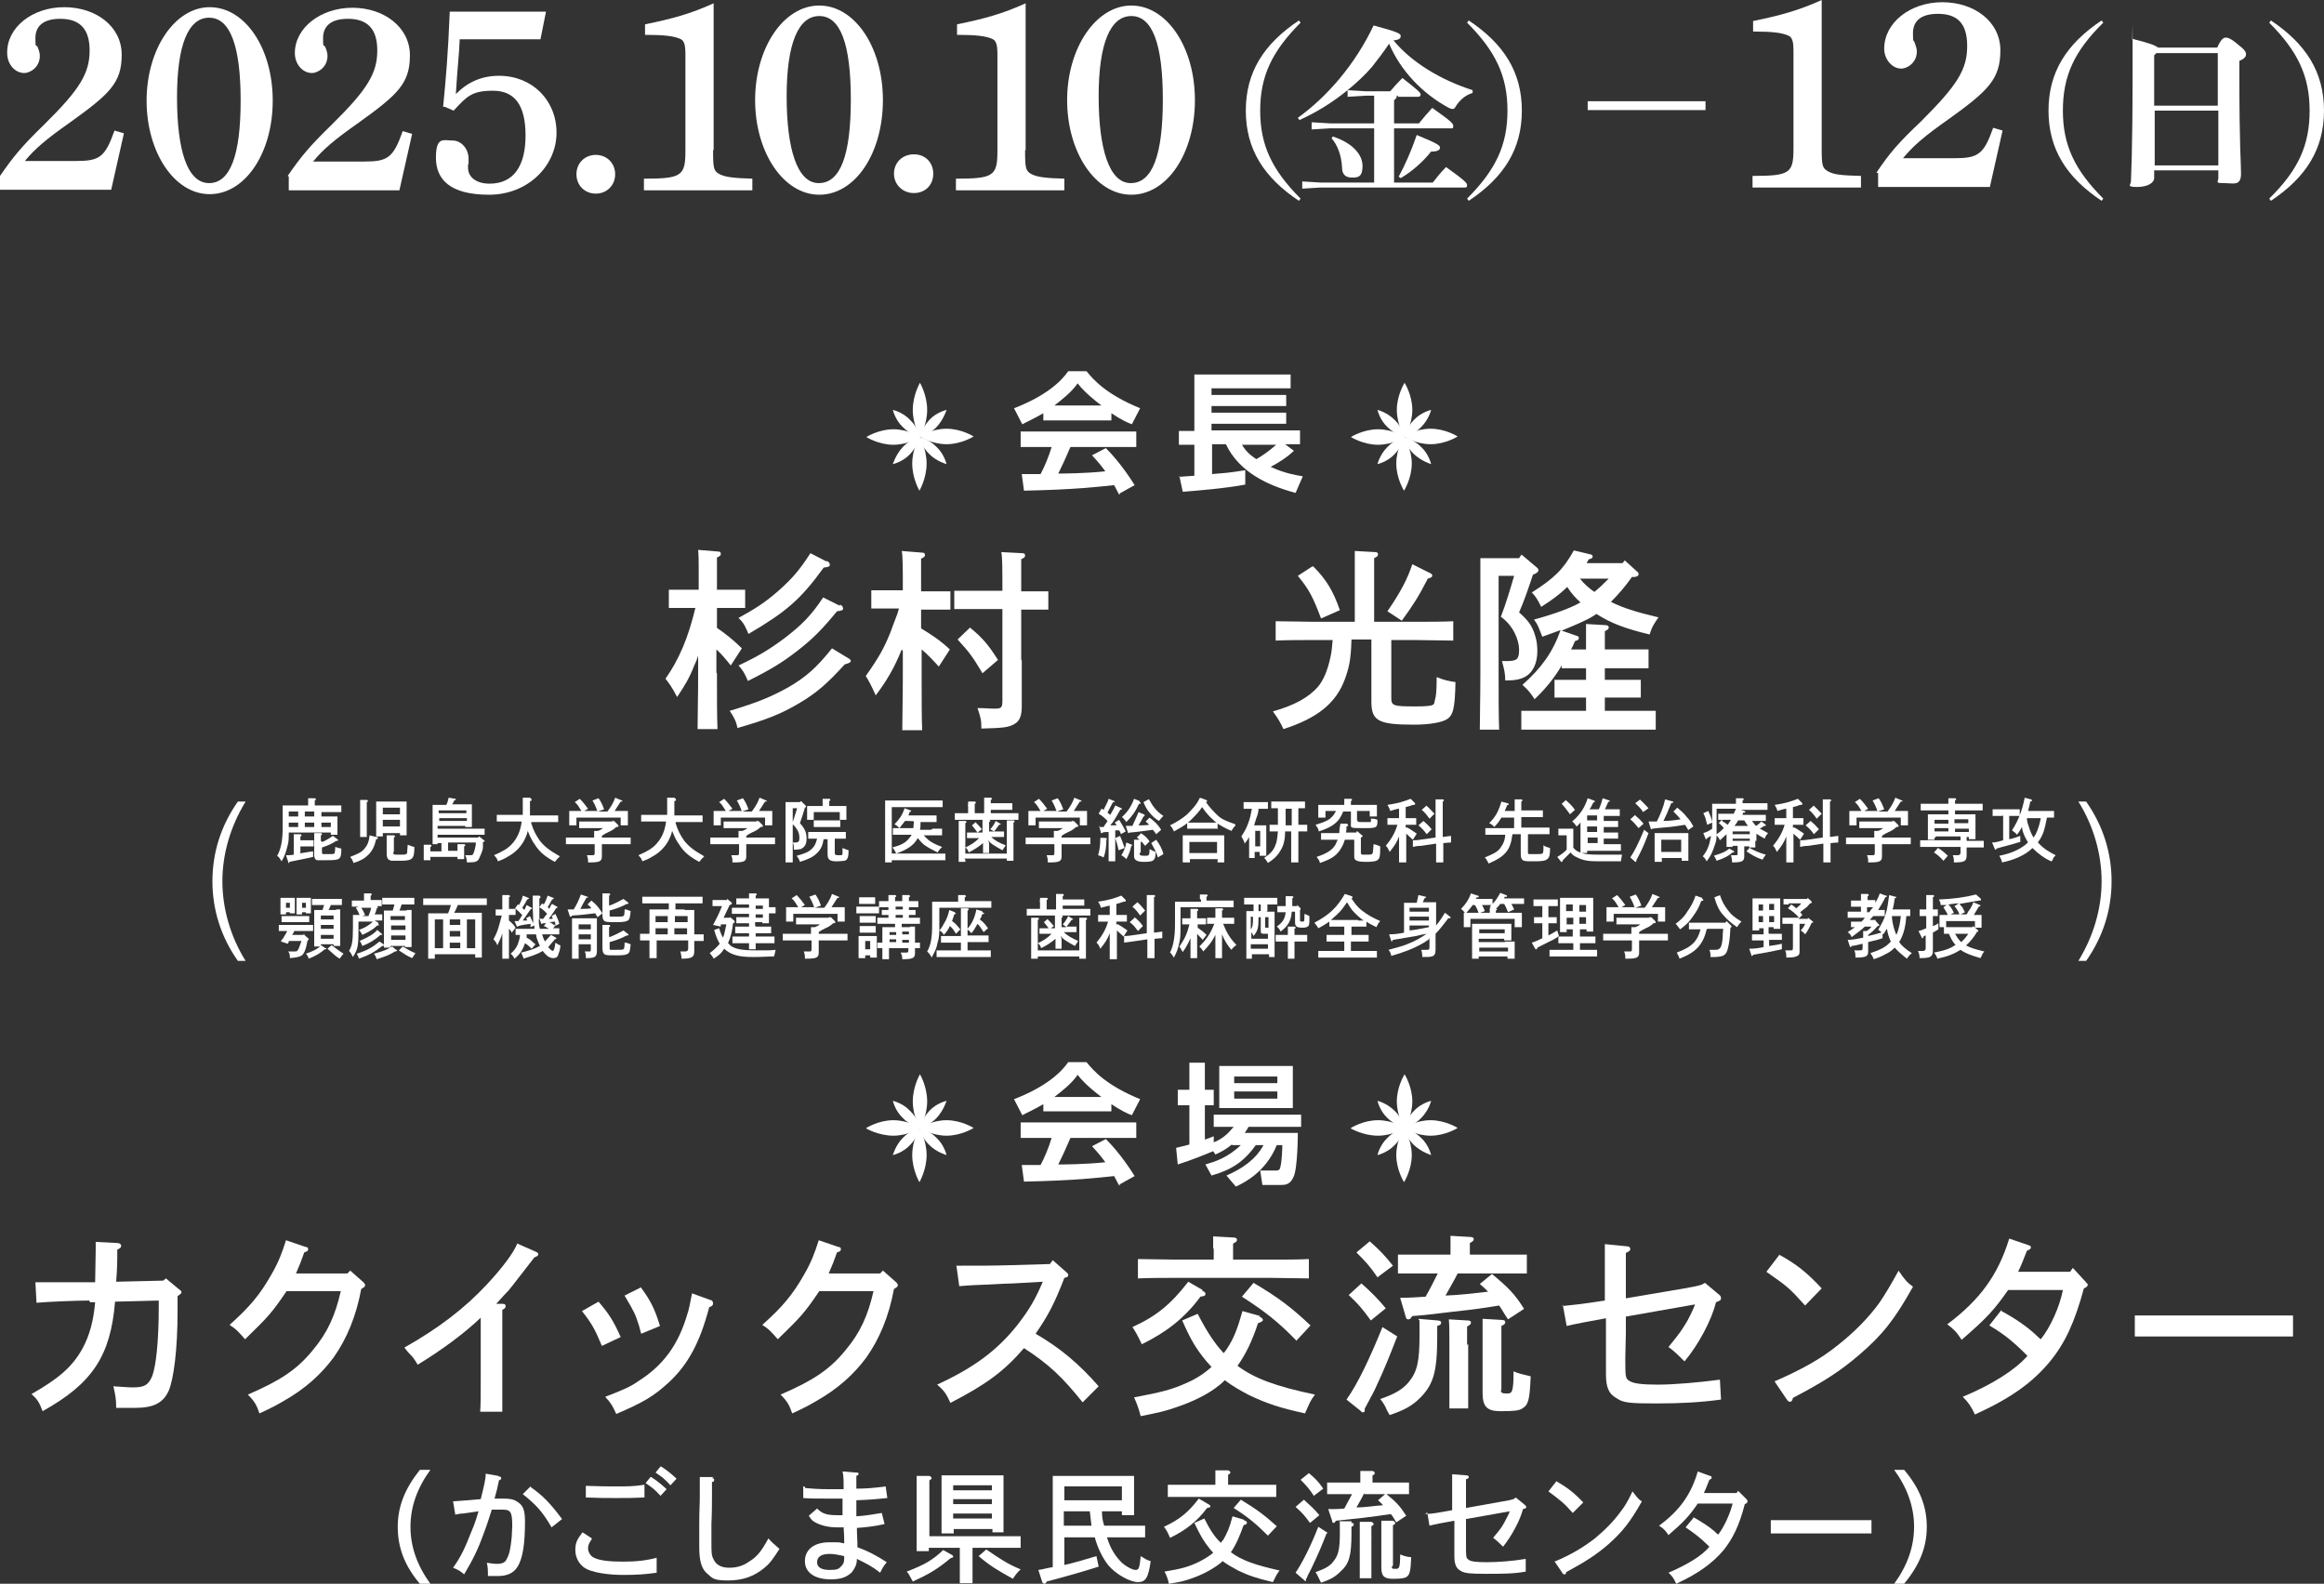 <?xml version="1.0" encoding="UTF-8"?>
<svg id="_レイヤー_2" data-name=" レイヤー 2" xmlns="http://www.w3.org/2000/svg" version="1.1" viewBox="0 0 420.1 286.3">
  <rect x="0" y="0" width="420.1" height="286.3" fill="#333333" stroke="none"/>
  <defs>
    <style>
      .cls-1 {
        fill: #fff;
        stroke-width: 0px;
      }
    </style>
  </defs>
  <g id="bg">
    <g>
      <g>
        <path class="cls-1" d="M188.6,199.6c-1.9,1.1-3.1,1.6-3.8,2l-1.5-2.9c5.7-2.2,8.5-4.8,9.8-6.7h3.3c1.3,1.6,3.6,4.2,9.7,6.7l-1.5,2.9c-.8-.3-1.9-.8-3.7-2v1.3h-12.3v-1.3h0ZM202.3,214.3c-.3-.5-.4-.8-.9-1.7-3,.3-6.8.8-16.3,1l-.4-3h3.4c.7-1.3,1.5-3.2,2-4.9h-5.6v-2.8h20.9v2.8h-11.9c-.9,2.1-1.5,3.4-2.2,4.8.8,0,4.7,0,8.5-.4-.5-.7-1.1-1.5-2.4-2.9l2.5-1.3c2.7,2.7,4.7,5.9,5.2,6.7l-2.7,1.5h0v.2ZM199.1,198.3c-2.5-1.9-3.7-3.2-4.3-4-1.1,1.6-2.8,2.9-4.2,4h8.5Z"/>
        <path class="cls-1" d="M222.8,206.8c-1.2,1-2.2,1.5-3.1,1.9l-.4-.6c-1.7.7-3.6,1.5-6.4,2.4l-.3-3c.7-.2,1.3-.3,2.4-.6v-7.1h-2.1v-2.8h2.1v-4.9h2.8v4.9h1.6v2.8h-1.6v6.2c.6-.2.9-.3,1.6-.6v1.1c2-.8,2.9-2,3.6-2.8h-3.6v-2.2h15.8v2.2h-9.5c-.3.5-.4.7-.7,1.1h9.6c0,.1,0,6.5-.8,8-.6,1.4-1.6,1.4-2.2,1.4h-3.4l-.4-2.6h2.8c.8,0,.8-.4.9-.9.2-.8.3-3,.3-3.7h-1c-2,4.9-5.9,6.8-7.4,7.5l-1.7-2c2.8-1.2,5.3-2.9,6.7-5.5h-1.4c-2.2,3.1-4.5,4.5-8,5.5l-1.1-2c1.7-.5,4-1.2,6.4-3.5h-1.6v-.2ZM220.4,192.7h13.3v7.6h-13.3v-7.6ZM223.1,194.6v1.2h7.8v-1.2h-7.8ZM223.1,197.3v1.3h7.8v-1.3h-7.8Z"/>
      </g>
      <g>
        <g>
          <path class="cls-1" d="M258.7,199s-1.8.4-3.1,1.8c-1.4,1.4-1.8,3.1-1.8,3.1,0,0,1.8-.4,3.1-1.8,1.4-1.4,1.8-3.1,1.8-3.1Z"/>
          <path class="cls-1" d="M253.8,203.9s.4,1.8,1.8,3.1c1.4,1.3,3.1,1.8,3.1,1.8,0,0-.4-1.8-1.8-3.1-1.4-1.4-3.1-1.8-3.1-1.8Z"/>
          <path class="cls-1" d="M249,208.8s1.8-.4,3.1-1.8c1.4-1.3,1.8-3.1,1.8-3.1,0,0-1.8.4-3.1,1.8-1.4,1.3-1.8,3.1-1.8,3.1Z"/>
          <path class="cls-1" d="M253.9,203.9s-.4-1.8-1.8-3.1c-1.4-1.4-3.1-1.8-3.1-1.8,0,0,.4,1.8,1.8,3.1,1.4,1.4,3.1,1.8,3.1,1.8Z"/>
        </g>
        <g>
          <path class="cls-1" d="M263.5,203.9s-2.2-1.4-4.9-1.4-4.9,1.4-4.9,1.4c0,0,2.2,1.4,4.9,1.4s4.9-1.4,4.9-1.4Z"/>
          <path class="cls-1" d="M253.8,203.9s-1.4,2.2-1.4,4.9,1.4,4.9,1.4,4.9c0,0,1.4-2.2,1.4-4.9s-1.4-4.9-1.4-4.9Z"/>
          <path class="cls-1" d="M244.2,204s2.2,1.3,4.9,1.3,4.9-1.4,4.9-1.4c0,0-2.2-1.4-4.9-1.4s-4.9,1.4-4.9,1.4h0Z"/>
          <path class="cls-1" d="M253.9,204s1.4-2.2,1.4-4.9-1.4-4.9-1.4-4.9c0,0-1.4,2.2-1.4,4.9s1.4,4.9,1.4,4.9Z"/>
        </g>
      </g>
      <g>
        <g>
          <path class="cls-1" d="M171.1,199s-1.8.4-3.1,1.8-1.8,3.1-1.8,3.1c0,0,1.8-.4,3.1-1.8,1.3-1.4,1.8-3.1,1.8-3.1Z"/>
          <path class="cls-1" d="M166.2,203.9s.4,1.8,1.8,3.1c1.3,1.3,3.1,1.8,3.1,1.8,0,0-.4-1.8-1.8-3.1-1.3-1.4-3.1-1.8-3.1-1.8Z"/>
          <path class="cls-1" d="M161.4,208.8s1.8-.4,3.1-1.8c1.3-1.3,1.8-3.1,1.8-3.1,0,0-1.8.4-3.1,1.8-1.3,1.3-1.8,3.1-1.8,3.1Z"/>
          <path class="cls-1" d="M166.3,203.9s-.4-1.8-1.8-3.1c-1.3-1.4-3.1-1.8-3.1-1.8,0,0,.4,1.8,1.8,3.1,1.3,1.4,3.1,1.8,3.1,1.8Z"/>
        </g>
        <g>
          <path class="cls-1" d="M176,203.9s-2.2-1.4-4.9-1.4-4.9,1.4-4.9,1.4c0,0,2.2,1.4,4.9,1.4s4.9-1.4,4.9-1.4Z"/>
          <path class="cls-1" d="M166.2,203.9s-1.3,2.2-1.3,4.9,1.3,4.9,1.3,4.9c0,0,1.3-2.2,1.3-4.9s-1.3-4.9-1.3-4.9Z"/>
          <path class="cls-1" d="M156.6,204s2.2,1.3,4.9,1.3,4.9-1.4,4.9-1.4c0,0-2.2-1.4-4.9-1.4s-4.9,1.4-4.9,1.4h0Z"/>
          <path class="cls-1" d="M166.3,204s1.3-2.2,1.3-4.9-1.3-4.9-1.3-4.9c0,0-1.3,2.2-1.3,4.9s1.3,4.9,1.3,4.9Z"/>
        </g>
      </g>
    </g>
  </g>
  <g id="bg-2" data-name="bg">
    <g>
      <g>
        <path class="cls-1" d="M188.6,74.7c-1.9,1.1-3.1,1.6-3.8,2l-1.5-2.9c5.7-2.2,8.5-4.8,9.8-6.7h3.3c1.3,1.6,3.6,4.2,9.7,6.7l-1.5,2.9c-.8-.3-1.9-.8-3.7-2v1.3h-12.3v-1.3h0ZM202.3,89.4c-.3-.5-.4-.8-.9-1.7-3,.3-6.8.8-16.3,1l-.4-3h3.4c.7-1.3,1.5-3.2,2-4.9h-5.6v-2.8h20.9v2.8h-11.9c-.9,2.1-1.5,3.4-2.2,4.8.8,0,4.7,0,8.5-.4-.5-.7-1.1-1.5-2.4-2.9l2.5-1.3c2.7,2.7,4.7,5.9,5.2,6.7l-2.7,1.5h0v.2ZM199.1,73.3c-2.5-1.9-3.7-3.2-4.3-4-1.1,1.6-2.8,2.9-4.2,4h8.5Z"/>
        <path class="cls-1" d="M213.1,86.2c.4,0,2.4-.2,2.8-.2v-5.6h-2.8v-2.5h2.8v-10.2h17.4v2.5h-14.3v1.2h13.5v2h-13.5v1.2h13.5v2h-13.5v1.2h16v2.5h-2.7l1.6,1.2c-1.3,1.2-2.4,1.9-4.2,2.9,2.6,1.2,4.6,1.5,5.8,1.7l-1.3,3c-4.9-1.3-10.2-3.7-12.6-8.8h-2.5v5.4c2.3-.2,2.9-.2,6-.7v2.6c-3.7.7-8.8,1.1-11.3,1.3l-.6-2.8h-.1ZM224.5,80.4c.4.6.9,1.5,2.6,2.6.9-.5,2.1-1.3,3.6-2.6h-6.2Z"/>
      </g>
      <g>
        <g>
          <path class="cls-1" d="M258.7,74.1s-1.8.4-3.1,1.8c-1.4,1.4-1.8,3.1-1.8,3.1,0,0,1.8-.4,3.1-1.8,1.4-1.4,1.8-3.1,1.8-3.1Z"/>
          <path class="cls-1" d="M253.8,79s.4,1.8,1.8,3.1c1.4,1.3,3.1,1.8,3.1,1.8,0,0-.4-1.8-1.8-3.1-1.4-1.4-3.1-1.8-3.1-1.8Z"/>
          <path class="cls-1" d="M249,83.9s1.8-.4,3.1-1.8c1.4-1.4,1.8-3.1,1.8-3.1,0,0-1.8.4-3.1,1.8-1.4,1.4-1.8,3.1-1.8,3.1Z"/>
          <path class="cls-1" d="M253.9,79s-.4-1.8-1.8-3.1c-1.4-1.4-3.1-1.8-3.1-1.8,0,0,.4,1.8,1.8,3.1,1.4,1.4,3.1,1.8,3.1,1.8Z"/>
        </g>
        <g>
          <path class="cls-1" d="M263.5,78.9s-2.2-1.4-4.9-1.4-4.9,1.4-4.9,1.4c0,0,2.2,1.4,4.9,1.4s4.9-1.4,4.9-1.4Z"/>
          <path class="cls-1" d="M253.8,78.9s-1.4,2.2-1.4,4.9,1.4,4.9,1.4,4.9c0,0,1.4-2.2,1.4-4.9s-1.4-4.9-1.4-4.9Z"/>
          <path class="cls-1" d="M244.2,79s2.2,1.4,4.9,1.4,4.9-1.4,4.9-1.4c0,0-2.2-1.4-4.9-1.4s-4.9,1.4-4.9,1.4Z"/>
          <path class="cls-1" d="M253.9,79s1.4-2.2,1.4-4.9-1.4-4.9-1.4-4.9c0,0-1.4,2.2-1.4,4.9s1.4,4.9,1.4,4.9Z"/>
        </g>
      </g>
      <g>
        <g>
          <path class="cls-1" d="M171.1,74.1s-1.8.4-3.1,1.8-1.8,3.1-1.8,3.1c0,0,1.8-.4,3.1-1.8,1.3-1.4,1.8-3.1,1.8-3.1Z"/>
          <path class="cls-1" d="M166.2,79s.4,1.8,1.8,3.1c1.3,1.3,3.1,1.8,3.1,1.8,0,0-.4-1.8-1.8-3.1-1.3-1.4-3.1-1.8-3.1-1.8Z"/>
          <path class="cls-1" d="M161.4,83.9s1.8-.4,3.1-1.8,1.8-3.1,1.8-3.1c0,0-1.8.4-3.1,1.8s-1.8,3.1-1.8,3.1Z"/>
          <path class="cls-1" d="M166.3,79s-.4-1.8-1.8-3.1c-1.3-1.4-3.1-1.8-3.1-1.8,0,0,.4,1.8,1.8,3.1,1.3,1.4,3.1,1.8,3.1,1.8Z"/>
        </g>
        <g>
          <path class="cls-1" d="M176,78.9s-2.2-1.4-4.9-1.4-4.9,1.4-4.9,1.4c0,0,2.2,1.4,4.9,1.4s4.9-1.4,4.9-1.4Z"/>
          <path class="cls-1" d="M166.2,78.9s-1.3,2.2-1.3,4.9,1.3,4.9,1.3,4.9c0,0,1.3-2.2,1.3-4.9s-1.3-4.9-1.3-4.9Z"/>
          <path class="cls-1" d="M156.6,79s2.2,1.4,4.9,1.4,4.9-1.4,4.9-1.4c0,0-2.2-1.4-4.9-1.4s-4.9,1.4-4.9,1.4Z"/>
          <path class="cls-1" d="M166.3,79s1.3-2.2,1.3-4.9-1.3-4.9-1.3-4.9c0,0-1.3,2.2-1.3,4.9s1.3,4.9,1.3,4.9Z"/>
        </g>
      </g>
    </g>
  </g>
  <g id="bg-3" data-name="bg">
    <g>
      <g>
        <g>
          <path class="cls-1" d="M0,31.8c2.5-3.6,3.9-5.3,8-9.3,6.5-6.4,8.2-9.3,8.2-13.4s-2-5.7-5.3-5.7-4.5,1.5-4.5,3.5.1,1,.4,1.6c.3.7.4,1.2.4,1.6,0,2.1-1.8,3.1-2.8,3.1-1.7,0-3.1-1.6-3.1-3.6C1.2,5,5.8,1.3,11.6,1.3s10.4,3.5,10.4,8.6-2.2,7.1-9.3,12.2c-4.4,3.1-6.4,4.8-8.2,7h9.3c4.2,0,5.2-.7,6.9-5.5l1.7.5-2.3,10.2H0v-2.5h0Z"/>
          <path class="cls-1" d="M37.9,1.3c6.4,0,11.4,7.4,11.4,16.9s-5,16.9-11.4,16.9-11.4-7.6-11.4-16.9S31.6,1.3,37.9,1.3ZM37.8,33.1c3.8,0,5.7-5,5.7-14.9s-1.9-15-5.7-15-5.8,5-5.8,14.4,1.8,15.5,5.8,15.5h0Z"/>
          <path class="cls-1" d="M52,31.8c2.5-3.6,3.9-5.3,8-9.3,6.5-6.4,8.2-9.3,8.2-13.4s-2-5.7-5.3-5.7-4.5,1.5-4.5,3.5.1,1,.4,1.6c.3.7.4,1.2.4,1.6,0,2.1-1.8,3.1-2.8,3.1-1.7,0-3.1-1.6-3.1-3.6,0-4.6,4.7-8.2,10.4-8.2s10.4,3.5,10.4,8.6-2.2,7.1-9.3,12.2c-4.4,3.1-6.4,4.8-8.2,7h9.3c4.2,0,5.2-.7,6.9-5.5l1.7.5-2.3,10.2h-20v-2.5h0Z"/>
          <path class="cls-1" d="M80.1,19.3c.5-5,.9-9.6,1.2-17.2h17.4l-1,5h-14.6c-.1,2.8-.4,4.9-.7,9.9,2.2-2.2,4.7-3.3,7.8-3.3,6,0,10.4,4.4,10.4,10.3s-5.1,11.2-12.2,11.2-9.6-2.8-9.6-6.7,1.4-3.1,3-3.1,2.9,1.5,2.9,3.3,0,.6-.1,1.1v.5c0,1.8,1.6,2.9,3.9,2.9,4.2,0,6.5-3,6.5-8.7s-2.1-8.1-5.9-8.1-4.7,1-7.1,3.6l-1.6-.7h0Z"/>
          <path class="cls-1" d="M111.2,31.5c0,2-1.5,3.5-3.5,3.5s-3.5-1.5-3.5-3.5,1.5-3.5,3.5-3.5,3.5,1.5,3.5,3.5Z"/>
          <path class="cls-1" d="M128.9,27.1c0,3.4.1,3.8,1.2,4.4,1,.5,2.4.7,5.9.8v2.1h-19.6v-2.1c6.8,0,7.5-.5,7.5-5V9.6c0-1.3-.2-2.2-.8-2.5-1.2-.6-3.1-.8-6.5-.8v-1.9c4.9-1,8.2-1.9,12.4-3.8v26.6h0Z"/>
          <path class="cls-1" d="M148.1,1c6.4,0,11.5,7.5,11.5,17.1s-5,17.1-11.5,17.1-11.6-7.7-11.6-17.1S141.6,1,148.1,1ZM148,33.1c3.9,0,5.8-5,5.8-15.1s-1.9-15.1-5.7-15.1-5.9,5-5.9,14.5,1.9,15.7,5.8,15.7h0Z"/>
          <path class="cls-1" d="M168.7,31.4c0,2.1-1.5,3.5-3.5,3.5s-3.6-1.5-3.6-3.5,1.5-3.5,3.6-3.5,3.5,1.5,3.5,3.5Z"/>
          <path class="cls-1" d="M185.3,27.1c0,3.4.1,3.8,1.2,4.4,1,.5,2.4.7,5.9.8v2.1h-19.6v-2.1c6.8,0,7.5-.5,7.5-5V9.6c0-1.3-.2-2.2-.8-2.5-1.2-.6-3.1-.8-6.5-.8v-1.9c4.9-1,8.2-1.9,12.4-3.8v26.6h0Z"/>
          <path class="cls-1" d="M204.5,1c6.4,0,11.5,7.5,11.5,17.1s-5,17.1-11.5,17.1-11.6-7.7-11.6-17.1S198.1,1,204.5,1h0ZM204.4,33.1c3.9,0,5.8-5,5.8-15.1s-1.9-15.1-5.7-15.1-5.9,5-5.9,14.5,1.9,15.7,5.8,15.7h0Z"/>
        </g>
        <g>
          <path class="cls-1" d="M234.8,36.3c-6.3-4.2-9.6-9.3-9.6-16.3s3.3-12.1,9.6-16.3l.3.4c-5.2,5.2-7.3,9.7-7.3,15.9s2.1,10.7,7.3,15.9l-.3.4h0Z"/>
          <path class="cls-1" d="M252.5,17.3c0,.4-.2.6-.5.8v4.2h4.5c.7-.9,1.5-1.8,2.4-2.8,3.5,2.5,3.8,2.8,3.8,3.3s-.2.4-.5.4h-10.2v9.8h7c.7-.9,1.4-1.8,2.4-2.8,3.5,2.5,3.8,2.9,3.8,3.3s-.2.4-.5.4h-26l-3.3.2v-1.3l3.3.2h9.7v-9.8h-8l-3.3.2v-1.3l3.3.2h8v-5h-1.5l-3.3.2v-1.2c-2.7,2.2-5.6,4-8.7,5.4l-.3-.4c5.3-3.8,10.4-9.7,13.7-16.7,4.5,1.2,4.9,1.5,4.9,1.9s-.2.7-1.3.8c3.2,3.9,8.4,7.1,14.3,9v.5c-1.3.4-2.2,1.2-2.9,2.2-.3.5-.4.7-.7.7s-.4-.1-.7-.2c-4.8-2.6-8.7-6.7-10.8-11.6-1,1.5-2,2.8-3.1,4.2-1.3,1.5-2.8,2.9-4.4,4.2l3.3.2h4.4c.5-.6,1.4-1.6,2.2-2.4,3.1,2.4,3.3,2.7,3.3,3s-.2.4-.5.4h-3.7l.2-.2ZM241,24.7c3.6,1.2,5.3,3.3,5.3,5.3s-.8,2.1-1.9,2.1-1.8-.5-1.8-1.8c-.1-2.1-.8-4.1-1.9-5.3l.3-.4h0ZM252.8,32c1.2-2.2,2.3-4.7,3.3-7.6,3.9,1.6,4.2,1.9,4.2,2.3s-.4.7-1.6.7c-1.5,1.9-3.6,3.7-5.5,4.8l-.4-.3h0Z"/>
          <path class="cls-1" d="M265.2,35.9c5.2-5.2,7.3-9.7,7.3-15.9s-2.1-10.7-7.3-15.9l.3-.4c6.3,4.2,9.6,9.3,9.6,16.3s-3.3,12.1-9.6,16.3l-.3-.4h0Z"/>
        </g>
      </g>
      <g>
        <g>
          <path class="cls-1" d="M329.3,26.6c0,3.4.1,3.8,1.2,4.4s2.4.7,5.9.8v2.1h-19.6v-2.1c6.8,0,7.4-.5,7.4-5V9c0-1.3-.2-2.2-.8-2.5-1.2-.6-3.1-.8-6.5-.8v-1.9c4.9-1,8.2-1.9,12.4-3.8v26.6h0Z"/>
          <path class="cls-1" d="M339.2,31.2c2.5-3.7,4-5.4,8.1-9.3,6.5-6.5,8.3-9.3,8.3-13.6s-2-5.8-5.3-5.8-4.5,1.5-4.5,3.5.1,1,.3,1.7c.3.8.4,1.2.4,1.6,0,2.1-1.8,3.1-2.8,3.1-1.7,0-3.1-1.7-3.1-3.6,0-4.7,4.7-8.4,10.5-8.4s10.5,3.5,10.5,8.7-2.2,7.3-9.3,12.4c-4.4,3.1-6.4,4.8-8.3,7.1h9.3c4.3,0,5.3-.7,7-5.5l1.7.5-2.3,10.2h-20.2v-2.5h0Z"/>
        </g>
        <g>
          <path class="cls-1" d="M379.9,36.3c-6.3-4.2-9.6-9.3-9.6-16.3s3.3-12.1,9.6-16.3l.3.4c-5.3,5.2-7.3,9.7-7.3,15.9s2.1,10.7,7.3,15.9l-.3.4h0Z"/>
          <path class="cls-1" d="M389.4,30.8v1.4c0,.8-1.1,1.6-3.1,1.6s-1.1-.4-1.1-1c0-.9.3-4.5.3-20.1s0-3.8-.1-5.7c3.2.8,4.2,1.2,4.7,1.6h10.7c.7-1.6,1.2-1.8,1.5-1.8s.8,0,2.2,1.2c1.3,1,1.5,1.4,1.5,1.8s-.2.8-1.2,1.2v2.5c0,13.3.3,15.6.3,17.9s-1.4,1.7-3.1,1.7-1-.2-1-.9v-1.4h-11.5ZM389.8,9.6l-.4.4v9.1h11.5v-9.5h-11.1,0ZM401,29.9v-9.9h-11.5v9.9h11.5Z"/>
          <path class="cls-1" d="M410.2,35.9c5.3-5.2,7.3-9.7,7.3-15.9s-2.1-10.7-7.3-15.9l.3-.4c6.3,4.2,9.6,9.3,9.6,16.3s-3.3,12.1-9.6,16.3l-.3-.4h0Z"/>
        </g>
      </g>
      <rect class="cls-1" x="287" y="18.3" width="21.3" height="1.6"/>
    </g>
  </g>
  <g>
    <path class="cls-1" d="M129.6,121.7c0,4.5,0,7.9.1,10.1h-3.6c0-2.3.1-5.7.1-10.1v-3.2c-.2.7-.4,1.2-.7,1.8-.9,2.3-1.7,3.6-3.1,5.7-1-1.9-1.4-2.4-2.1-3.3,2.5-3.6,4.1-7.4,5.4-12.8h-2c-.9,0-2,0-2.8,0v-3.3c.8,0,2,0,2.8,0h2.6v-3.8c0-1.1,0-2.3-.1-3.4l3.6.3c.3,0,.5.1.5.4s-.1.4-.7.7v5.8h2.3c.8,0,2,0,2.8,0v3.3c-.7,0-1.8,0-2.8,0h-2.3v3.6c1.6,1.1,3.1,2.3,4.5,3.7l-2,3.1c-.8-1-1.6-2-2.6-2.9v4.2h0ZM153.2,118.9c.4.2.6.4.6.6s-.3.4-1.1.6c-3.1,3.4-5,5.1-8.2,7-3.2,1.9-5.9,3-11.2,4.5-.2-1.2-.7-2.1-1.4-3.1,5-1.5,7.4-2.5,10.5-4.2,3.3-1.9,5.2-3.6,8-7.1l2.8,1.7h0ZM151.8,109.3c.4.1.6.4.6.7s-.2.4-1.1.5c-2.7,3.3-4.4,5-7.1,7.1s-4.8,3.4-9,5.5c-.6-1.4-.9-1.9-1.7-2.8,3.6-1.7,5.6-2.9,8.4-5,3.1-2.4,4.7-4,6.9-7.3l3,1.5h0ZM149.4,101.4c.4.1.6.4.6.7s-.2.4-1.1.5c-4.2,5.8-6.8,8-13.6,12l-.3-.7c-.5-1.1-.7-1.4-1.5-2.2,3.1-1.7,4.8-2.8,7.1-4.8,2.6-2.3,3.9-3.8,5.9-6.9l2.9,1.5h0Z"/>
    <path class="cls-1" d="M163,117.4c-1.3,3.3-2.8,5.8-4.7,8.3-.9-2-1.3-2.7-1.8-3.5,2.4-3.4,3.3-5,4.5-8,.7-2,1.2-3,1.5-4.2h-5v-3.3h5.7c0-3.9,0-6.3-.2-7.1l3.7.3c.3,0,.5.1.5.4s-.1.4-.7.7c0,1.4,0,3.1,0,5.9h5.3v3.3h-5.3v3.4c2,1.2,3.5,2.2,5.2,3.8l-2,3.1c-.8-.9-2-2.2-3.1-3.1v4.5c0,4.7,0,7.9.1,10.1h-3.6c0-2.3.1-5.7.1-10.1v-4.2h0ZM184.7,119.2c0,1.6,0,3.6,0,6.3v2.2c0,1.7-.4,2.6-1.2,3.1-1.1.7-2.1.8-6.1.9,0-1.5-.1-1.9-.7-3.7,1.4,0,2.1.1,3,.1,1.3,0,1.5-.1,1.5-1.5v-16.5h-8.7v-3.3h8.7c0-3.8,0-6.1-.2-7l3.8.2c.3,0,.5.1.5.4s-.1.4-.7.7v5.8h4.9v3.3h-4.9v9.2h0ZM175.4,113.5c2.2,1.8,3.3,3.1,5,5.8l-2.8,2.4c-1.8-3-2.3-3.7-4.5-6.1l2.3-2.2h0Z"/>
    <path class="cls-1" d="M244.3,115.6c-.1,3.6-.4,5-1.2,7.2-1.6,4.3-4.9,7-11.1,9-.6-1.3-.9-1.8-1.9-3.2,3.9-1.1,6.4-2.5,8.1-4.4,1.1-1.3,1.8-3.1,2.3-5.4.2-.9.3-1.8.4-3.1h-3.4c-1.9,0-5,0-6.9.1v-3.5c1.8,0,5,.1,6.9.1h7.4v-7.6c0-2.8,0-4.2,0-5.2l3.6.2c.4,0,.6.1.6.4s-.1.4-.7.7v11.5h7.4c2.2,0,5.2,0,6.9-.1v3.5c-1.8,0-4.8-.1-6.9-.1h-4.3v10.5c0,1.4.4,1.5,4.4,1.5s3.2-.4,3.5-1.2c.2-.7.3-1.6.3-4.1,1.5.6,2.1.7,3.4.9-.1,4.8-.4,6.1-1.7,6.8-.9.5-3,.9-5.8.9-6.5,0-7.7-.7-7.7-4.2v-11.2h-3.6ZM237.4,102.4c2.3,2.3,3.6,4.4,4.8,7.9l-3.4,1.5c-1.4-3.7-2.1-5.2-4.2-7.7l2.6-1.7h0ZM250.8,110.5c2.4-3.5,3.6-5.8,4.5-8.5l3.2,1.6c.3.1.4.3.4.4,0,.3-.1.4-.8.6-1.7,3.3-2.6,4.7-4.7,7.6l-2.6-1.7h0Z"/>
    <path class="cls-1" d="M275.1,100.3l2.6,2.2c.3.2.4.4.4.6s-.2.5-1,.8c-.7,2.1-1.6,4.8-2.5,6.8,1.7,1.5,2.4,2.5,2.9,4.2.3.9.4,1.9.4,2.8,0,2.2-.8,3.9-2.3,4.7-.8.4-1.7.6-3.1.6h-.4c0-1.2-.2-2.1-.6-3.5h.9c1.9,0,2.2-.4,2.2-2.1s-1.1-4.4-3.3-5.9c.9-2.3,1.7-5,2.4-7.4h-2.8v17.7c0,4.4,0,7.9.1,10.1h-3.5c0-2.3.1-5.8.1-10.1v-17.8c0-1.1,0-2.4,0-3.1h7l.4-.6h.1ZM282.3,120.3c-1.3,2.2-2.8,4.1-4.9,6.1-.7-1.1-1.1-1.6-2.2-2.6,3.4-3,5.5-5.9,6.9-9.9-1.1.4-2.2.8-3.3,1.2-.7-1.7-.7-2-1.5-3.1,4-1.1,6.6-2.1,8.4-3.1-.9-.8-1.7-1.7-2.4-2.8-1.3,1.3-2.8,2.4-4.7,3.6-.6-1.2-1-1.9-1.7-2.6,4.1-2.6,5.7-4.2,7.6-7.6l2.9.7c.3,0,.5.2.5.4s-.1.4-.7.5c-.1.2-.3.5-.4.7h6.5l.4-.5,2.2,2c.2.1.3.3.3.5s-.1.4-.7.5h-.5c-1.2,1.7-2.4,3.1-3.8,4.5,2.2,1.1,4.4,1.8,8.6,2.8-.7,1-1.2,1.7-1.6,3.1-4.5-1.1-6.9-2-9.6-3.7-.1,0-.3.2-.5.3-1.2.8-3.4,1.7-5.8,2.7l2.6.9c.4.1.5.2.5.4,0,.2,0,.4-.7.6-.2.5-.4.9-.7,1.5h2.7v-2.3c0-.9,0-1.7,0-2.3l3.4.2c.4,0,.7.1.7.4s-.1.4-.7.7v3.3h3.7c1.4,0,3.1,0,4.2,0v3.4c-1.1,0-3,0-4.2,0h-3.7v2.1h6.5v3.2h-6.5v2.4h9.2v3.4c-1,0-3,0-4.2,0h-15.9c-1.2,0-3.1,0-4.2,0v-3.4h11.7v-2.4h-5.7v-3.2h5.7v-2.1h-4.4,0ZM285.6,104.6c.7.9,1.6,1.7,2.6,2.4.9-.7,1.7-1.5,2.6-2.4,0,0-5.2,0-5.2,0Z"/>
  </g>
  <g>
    <path class="cls-1" d="M44.4,144.9c-2.7,4.4-4.2,9.4-4.2,14.4s1.5,10.1,4.2,14.4h-1.4c-3.1-4.4-4.6-9.3-4.6-14.4s1.5-10,4.6-14.4c0,0,1.4,0,1.4,0Z"/>
    <path class="cls-1" d="M375.7,173.7c2.7-4.4,4.2-9.4,4.2-14.4s-1.5-10.1-4.2-14.4h1.4c3.1,4.4,4.6,9.3,4.6,14.4s-1.5,10-4.6,14.4h-1.4Z"/>
    <g>
      <path class="cls-1" d="M58,147.6h3v3.3h-1.2v-.4h-7.6c0,.9,0,1.7-.2,2.3-.3,1.2-.5,1.9-1.1,2.9-.3-.5-.4-.7-.8-1,.7-1.2,1-2.8,1-5.2v-3.9h4.6v-1.3h1.2c.1,0,.2.1.2.2s0,.1-.2.2v.9h4.8v1.2h-3.6v.9h-.1ZM54,154.3c.8-.1,1.6-.3,2.6-.4v1c-1.2.3-1.9.4-4.3.9h0c0,.1,0,.2-.1.2s-.1,0-.1-.2l-.4-1.2c.5,0,.9,0,1.4-.1v-3.7h1.2c.1,0,.2.1.2.2s0,.1-.2.2v.7h2.4v1.1h-2.4v1.2h0ZM52.2,146.7v.9h1.7v-.9s-1.7,0-1.7,0ZM53.9,148.7h-1.7v.8h1.7v-.8ZM55.1,146.7v.9h1.7v-.9s-1.7,0-1.7,0ZM56.8,148.7h-1.7v.8h1.7v-.8ZM58.2,152.2c.4-.1.9-.4,1.2-.6.3-.1.5-.4.8-.5l.9.7s0,0,0,.1,0,.1-.2.1,0,0-.1,0c-.9.6-1.7.9-2.6,1.2v.8q0,.4.2.4c.2,0,.4,0,.8,0,1,0,1.2,0,1.3-.2,0-.1.1-.5.1-1.1.3.1.6.2,1.1.3,0,2-.2,2.1-2.6,2.1s-1.4,0-1.7,0c-.4,0-.6-.4-.6-.9v-4h1.2c.1,0,.2.1.2.2s0,.1-.2.2v1h0ZM59.8,149.5v-.8h-1.7v.8h1.7Z"/>
      <path class="cls-1" d="M68.1,151.3c.1,0,.2,0,.2.2s0,.1-.3.2c-.3,1.3-.7,2.1-1.4,2.8-.7.7-1.4,1.1-2.7,1.5-.2-.6-.3-.7-.6-1.1,1.5-.6,2-.8,2.6-1.5.5-.6.8-1.2.9-2.4l1.2.3h0ZM66.3,149.5v1.8h-1.2v-6.7h1.2c.1,0,.2.1.2.2s0,.1-.2.2v4.4h0ZM69.2,150.6v.6h-1.2v-6.3h5.5v6.1h-1.2v-.4h-3.1,0ZM72.3,146h-3.1v1.2h3.1v-1.2ZM72.3,148.2h-3.1v1.2h3.1v-1.2ZM71.1,154.1c0,.4,0,.4,1.1.4s1.2,0,1.4-.3c0-.1,0-.3.1-1.5.5.2.7.3,1.2.4,0,2.2-.3,2.5-2.6,2.5s-1.5,0-1.8-.1c-.4-.1-.6-.5-.6-1.1v-3.4h1.3c.1,0,.2.1.2.2s0,.1-.2.2v2.6h-.1Z"/>
      <path class="cls-1" d="M79.4,152.6h-1.2v-7.1h2.5c0-.1.1-.3.2-.5,0-.1.2-.7.2-.8l1.2.2c.1,0,.1,0,.1.1s0,.1-.3.2c-.1.3-.2.5-.4.7h3.6v4.1h-1.2v-.2h-5v.5h8.5v1.1h-8.5v.5h7.3l.2-.2.9.7c0,0,.1,0,.1.1s0,.1-.2.2h-.1v1.1c-.1.6-.5,1.5-.7,1.9-.3.6-.7.7-2.2.7,0-.4-.1-.9-.3-1.3h.8c.4,0,.6,0,.7-.4.2-.4.3-1,.4-1.5v-.4h-5v1.5h1.7v-1.2h1.2c.1,0,.2.1.2.2s0,.1-.2.2v2.3h-1.2v-.4h-4.9v.6h-1.2v-2.8h1.2c.1,0,.2.1.2.2s0,.1-.2.2v.8h2v-1.5h-.7v.2h.2ZM84.3,147v-.5h-5v.5h5ZM79.4,148.4h5v-.5h-5v.5Z"/>
      <path class="cls-1" d="M96,148.7c.4,1.4.9,2.3,1.6,3.3.9,1.1,1.7,1.7,3.6,2.8-.4.4-.6.6-.9,1-1.7-.9-2.8-1.8-3.6-3.1-.6-.8-.9-1.5-1.3-2.5-.1.4-.2.8-.4,1.2-.5,1.2-1.4,2.3-2.6,3.1-.7.4-1.2.8-2.4,1.2-.1-.4-.3-.7-.7-1.1,1.6-.7,2.5-1.2,3.3-2.1.9-1,1.5-2.3,1.7-4h-4.5v-1.2h4.7v-3.1h1.3c.1.1.3.2.3.4s0,.1-.3.2c0,1,0,1.8,0,2.6h5.1v1.2h-4.8Z"/>
      <path class="cls-1" d="M111,148.4l.7.7c0,0,.1.1.1.2,0,.1,0,.2-.4.2-.4.4-.9.7-1.4.9-.4.2-.8.4-1.2.7v.3h5.2v1.2h-5.2v2.2c0,.9-.4,1.1-2.2,1.1h-.3c0-.6,0-.7-.2-1.3h1c.3,0,.4,0,.4-.5v-1.5h-5.2v-1.2h5.1v-1.2h.7c.3-.1.7-.3.9-.5h-4.3v-1.2h5.9l.2-.2h0v.2ZM108,146.7c-.3-.9-.5-1.3-.9-2l1.1-.4c.5.7.7,1.2,1,2l-1.1.4h1.7c.6-.8,1.1-1.6,1.4-2.5l1.2.5c0,0,.1,0,.1.1s0,.1-.3.1c-.5.8-.8,1.2-1.1,1.7h2.4v2.6h-1.3v-1.4h-8v1.4h-1.3v-2.6h2.2c-.5-.8-.7-1.2-1.2-1.6l.9-.6c.6.6.9,1,1.5,1.8l-.7.4h2.3Z"/>
      <path class="cls-1" d="M122.1,148.7c.4,1.4.9,2.3,1.6,3.3.9,1.1,1.7,1.7,3.6,2.8-.4.4-.6.6-.9,1-1.7-.9-2.8-1.8-3.6-3.1-.6-.8-.9-1.5-1.3-2.5-.1.4-.2.8-.4,1.2-.5,1.2-1.4,2.3-2.6,3.1-.7.4-1.2.8-2.4,1.2-.1-.4-.3-.7-.7-1.1,1.6-.7,2.5-1.2,3.3-2.1.9-1,1.5-2.3,1.7-4h-4.5v-1.2h4.7v-3.1h1.3c.1.1.3.2.3.4s0,.1-.3.2c0,1,0,1.8,0,2.6h5.1v1.2h-4.8Z"/>
      <path class="cls-1" d="M137.1,148.4l.7.7c0,0,.1.1.1.2,0,.1,0,.2-.4.2-.4.4-.9.7-1.4.9-.4.2-.8.4-1.2.7v.3h5.2v1.2h-5.2v2.2c0,.9-.4,1.1-2.2,1.1h-.3c0-.6,0-.7-.2-1.3h1c.3,0,.4,0,.4-.5v-1.5h-5.2v-1.2h5.1v-1.2h.7c.3-.1.7-.3.9-.5h-4.3v-1.2h5.9l.2-.2h0v.2ZM134.1,146.7c-.3-.9-.5-1.3-.9-2l1.1-.4c.5.7.7,1.2,1,2l-1.1.4h1.7c.6-.8,1.1-1.6,1.4-2.5l1.2.5c0,0,.1,0,.1.1s0,.1-.3.1c-.5.8-.8,1.2-1.1,1.7h2.4v2.6h-1.3v-1.4h-8v1.4h-1.3v-2.6h2.2c-.5-.8-.7-1.2-1.2-1.6l.9-.6c.6.6.9,1,1.5,1.8l-.7.4h2.3Z"/>
      <path class="cls-1" d="M143.3,146.1v9.8h-1.3v-10.9h2.6l.2-.2.8.8c0,0,.1.1.1.2s0,.1-.2.2c-.3,1-.6,2-.9,2.8.9,1,1.2,1.7,1.2,2.8s-.4,1.6-1.1,1.9c-.3,0-.4.1-1.2.1,0-.6,0-.9-.2-1.3h.4c.7,0,.8-.2.8-.9s-.2-1.2-.6-1.7c-.1-.2-.2-.3-.5-.6l-.2-.2c.3-.9.6-1.8.9-2.8h-.9,0ZM148.9,151.6c-.2,1.3-.5,1.9-1.2,2.6-.7.7-1.5,1.1-3.1,1.6-.2-.6-.3-.7-.6-1.1,1.5-.4,2.2-.7,2.8-1.3.4-.4.7-.9.9-1.8h-1.6v-1.2h6.8v1.2h-2v2.6c0,.3.1.4.7.4s.7,0,.7-.3c0-.1,0-.6,0-1,.6.2.7.3,1.1.4,0,1.3-.2,1.7-.7,1.9-.3,0-.7.1-1.5.1-1.2,0-1.6-.3-1.6-1.3v-2.7h-.8ZM148.7,145.2v-.8h1.2c.1,0,.2.1.2.2s0,.1-.2.2v.9h3.1v2.5h-1.2v-1.4h-4.7v1.4h-1.2v-2.5h2.8v-.6h0ZM151.9,149.5h-4.8v-1.2h4.8v1.2Z"/>
      <path class="cls-1" d="M168.4,154.3h2.5v1.2h-9.7v.4h-1.2v-11.2h10.4v1.2h-9.2v8.4h7.2ZM168.6,149.8h1.7v1.2h-3.3c.3.4.6.6.9.9.7.5,1.3.8,2.4,1.2-.4.4-.6.6-.8,1-1.2-.6-1.8-.9-2.6-1.5-.4-.4-.7-.7-1-1.1-.7,1.3-1.9,2.1-3.9,2.8-.2-.4-.3-.7-.7-1.1,1.5-.4,2.3-.8,2.9-1.5.2-.2.4-.5.6-.8h-3.4v-1.2h3.7c0-.4.1-.8.1-1.2h0c0-.1-1.6-.1-1.6-.1-.3.4-.6.8-1,1.3-.4-.4-.7-.6-.9-.7.8-.8,1.5-1.8,1.8-2.9l1.1.4c0,0,.1,0,.1.1s0,.1-.3.2c0,.2-.1.4-.2.6h5.1v1.2h-2.9c0,.6,0,1-.1,1.4h2,0Z"/>
      <path class="cls-1" d="M175,145.7v-.8h1.2c.1,0,.2.1.2.2s0,.1-.2.2v1.7h1.7v-2.8h1.2c.1,0,.2.1.2.2s0,.1-.2.2v.6h3.9v1.2h-3.9v.6h5v1.2h-11.5v-1.2h2.4v-1.5h-.1ZM174.5,155.4v.4h-1.2v-7.4h1.2c.1,0,.2.1.2.2s0,.1-.2.2v5.5h7.5v-6h1.2c.1,0,.2.1.2.2s0,.1-.2.2v6.9h-1.2v-.4h-7.7ZM178.8,152.4v1.8h-1.1v-1.8h0c-.8.7-1.6,1.2-2.6,1.7-.1-.4-.3-.7-.6-.9,1.1-.5,1.8-1,2.5-1.7h-2.2v-1h2.8v-2.3h1.2c.1,0,.2.1.2.2s0,.1-.2.2v1.7h.9l-.7-.4c.4-.4.7-.9,1-1.5l.8.5c0,0,.1,0,.1.1s0,0-.3.1c-.4.6-.6.8-.9,1.2h1.8v1h-2.3c.7.7,1.5,1.1,2.6,1.5-.1.2-.4.6-.6.9-.7-.4-1.1-.6-1.7-1-.4-.3-.6-.4-.8-.8h0c0,.1,0,.2,0,.2ZM176.4,148.7c.4.4.7.7,1.1,1.2l-.8.6c-.3-.4-.5-.7-1-1.3l.7-.6h0Z"/>
      <path class="cls-1" d="M194.1,148.4l.7.7c0,0,.1.1.1.2,0,.1,0,.2-.4.2-.4.4-.9.7-1.4.9-.4.2-.8.4-1.2.7v.3h5.2v1.2h-5.2v2.2c0,.9-.4,1.1-2.2,1.1h-.3c0-.6,0-.7-.2-1.3h1c.3,0,.4,0,.4-.5v-1.5h-5.2v-1.2h5.1v-1.2h.7c.3-.1.7-.3.9-.5h-4.3v-1.2h5.9l.2-.2h0v.2ZM191,146.7c-.3-.9-.5-1.3-.9-2l1.1-.4c.5.7.7,1.2,1,2l-1.1.4h1.7c.6-.8,1.1-1.6,1.4-2.5l1.2.5c0,0,.1,0,.1.1s0,.1-.3.1c-.5.8-.8,1.2-1.1,1.7h2.4v2.6h-1.3v-1.4h-8v1.4h-1.3v-2.6h2.2c-.5-.8-.7-1.2-1.2-1.6l.9-.6c.6.6.9,1,1.5,1.8l-.7.4h2.3Z"/>
      <path class="cls-1" d="M200,151.5c0,0,.1,0,.1.1h0c0,.1-.1.1-.1.1,0,1.5-.2,2.5-.5,3.3-.4-.2-.6-.3-1-.4.3-1,.4-1.9.4-3.1h0c0-.1,1.1,0,1.1,0h0ZM198.6,149.5h.9c.2-.4.5-.7.7-1.1-.5-.5-.9-.9-1.6-1.3l.5-.9c.1,0,.3.1.4.2.4-.9.8-1.5.9-2l1,.4s.1,0,.1.1,0,.1-.3.1c-.4.7-.7,1.3-1,1.9.1.1.4.3.5.4.4-.7.7-1.2.9-1.7l1.1.5s.1,0,.1.1,0,.1-.3.2c-.9,1.6-1.2,2.1-1.8,2.8.4,0,.7,0,1.1,0,0-.2-.2-.4-.3-.5l.8-.5c.5.8.8,1.3,1.2,2.1l-.9.5c0-.3-.2-.5-.3-.7h-.7v5.6h-1.2v-5.3c-.4,0-.7,0-1.1.1,0,.1-.1.1-.2.1s-.1,0-.1-.1l-.3-1.2h0ZM202.5,151.2c.3.7.4.9.8,2.1l-1.1.4c-.2-1-.4-1.6-.6-2.2l.9-.4h0ZM204.6,152.7s.1,0,.1.1,0,0-.2.1c-.2,1-.5,1.7-.9,2.4-.4-.4-.4-.4-.9-.7.4-.6.8-1.5.9-2.3l1,.4h0ZM206,145c.1,0,.2.1.2.2s0,.1-.3.1c-.7,1.5-1.3,2.3-2.3,3.3-.3-.4-.4-.6-.8-.9,1-.9,1.7-1.9,2.2-3.3l1,.4h0ZM206.8,147.4h.1c0,.1,0,.2-.2.2-.3.6-.4.8-.9,1.6.6,0,1.2,0,1.9-.1-.1-.2-.4-.4-.6-.6l.7-.7c.9.7,1.5,1.2,2.1,2.2l-.9.8c-.2-.3-.4-.6-.6-.8-.9.1-2.7.4-4.2.5q-.1.1-.2.1c0,0-.1,0-.1-.1l-.4-1.2h1.2c.4-.9.8-1.7,1.1-2.5l1.2.5h-.1ZM206,154.2c0,.4.1.5.9.5s.9,0,.9-1.2c.3.1.7.4,1.1.5,0,.9-.1,1.2-.4,1.5-.2.2-.7.3-1.7.3s-1.8-.2-1.8-1v-3h1.2c.1,0,.2.1.2.2s0,.1-.2.2v1.9h0ZM206.2,150.6c.7.4,1.2.9,1.6,1.5l-.8.8c-.7-.9-1-1.1-1.5-1.5l.7-.7h0ZM207.7,144.5c.7,1.3,1.4,2.2,2.6,3-.3.3-.4.4-.8.9-.7-.4-1.2-.9-1.7-1.5-.4-.5-.7-.9-1.1-1.9l.9-.5h0ZM209,151.8c.6.8,1.1,1.7,1.3,2.6l-1,.6c-.2-.8-.7-1.7-1.2-2.6l.9-.6h0Z"/>
      <path class="cls-1" d="M220.2,149.8h-5.6v-1c-.6.5-1.3.9-2.4,1.5-.2-.5-.4-.8-.7-1.1,1.4-.7,2.3-1.3,3.1-2,.9-.9,1.7-1.7,2.3-3l1.1.4c.1,0,.2.1.2.2s0,.1-.2.2c.6.9,1.2,1.5,2,2.3s1.6,1.1,3.3,1.7v.3c-.2.1-.4.4-.7.9-1.2-.5-1.8-.9-2.5-1.3v1h0ZM215,155.9h-1.2v-4.9h7.5v4.9h-1.2v-.6h-5v.6h0ZM219,148.7h.9c-.2-.1-.4-.3-.6-.5-.8-.7-1.3-1.3-2-2.3-.6.9-1.2,1.5-2,2.3-.2.2-.4.4-.6.5h4.2ZM220,152.2h-5v2h5s0-2,0-2Z"/>
      <path class="cls-1" d="M227,155.1h-1.2v-3.8c-.1.3-.4.6-.8,1.2-.1-.4-.3-.8-.6-1.3.8-1.3.9-1.5,1.2-2.3.4-1,.5-1.7.7-2.7h-1.5v-1.2h4.4v1.2h-1.7c0,.6-.2,1.2-.4,1.7-.1.4-.3.9-.4,1.3h2.2v5.5h-1.2v-.7h-.9v1.1h.1ZM227.8,153v-2.8h-.9v2.8h.9ZM234.7,153.3v2.6h-1.3v-5.6h-1.1c0,1.6-.3,2.6-.8,3.4-.5.9-1.2,1.6-2.3,2.3-.4-.6-.4-.7-.7-.9,1-.7,1.6-1.2,2-2.2.3-.6.4-1.4.5-2.6h-1.5v-1.2h1.5v-3h-1.2v-1.2h6.1v1.2h-1.2v3h1.6v1.2h-1.6v3.1h0ZM233.5,149.2v-3h-1.1v3s1.1,0,1.1,0Z"/>
      <path class="cls-1" d="M245.4,148.3c0,.3,0,.3.9.3s1.3,0,1.4,0c.1,0,.2-.2.1-.6h0c.6,0,.7,0,1.2.2,0,1.5-.1,1.5-2.6,1.5s-2.2,0-2.2-1v-2h-1.4c-.4,1-.8,1.6-1.4,2.1-.7.6-1.5,1-3,1.5-.1-.6-.4-.9-.6-1.2.9-.3,1.8-.5,2.6-1.1.5-.4.8-.8,1.1-1.4h-1.9v1.2h-1.3v-2.3h4.7v-1.1h1.2c.1,0,.2.1.2.2s0,.1-.2.2v.7h4.7v2.1h-1.3v-1h-2.3v1.7h.1ZM245.4,150.3l.8.7h.1c0,.2,0,.3-.3.4v2.6c0,.4,0,.4.3.5h.7c.7,0,.9,0,1.1-.2.1-.1.1-.7.2-1.7.5.1.7.2,1.2.4,0,2-.1,2.3-.7,2.6-.3.1-.8.2-1.7.2-1.7,0-2.3-.2-2.3-.9v-3.1h-1.7c-.2.7-.5,1.3-.9,1.9-.8,1.1-1.6,1.6-3.6,2.3-.1-.5-.3-.7-.6-1.1,1.8-.6,2.8-1.2,3.4-2.2.1-.3.3-.6.4-.9h-1.5c-.4,0-.7,0-1.5,0v-1.2h3.3c0-.6.1-1.2.2-1.7h1.2c.1.1.2.2.2.3s0,.1-.3.2c0,.4,0,.7-.1,1.1h1.9v-.2h.1,0Z"/>
      <path class="cls-1" d="M254.2,149.5c.8.4,1.3.8,1.9,1.2l-.7,1.1c-.4-.4-.8-.7-1.2-1.1v5.2h-1.3v-4.7c-.4,1.1-.9,1.8-1.7,2.8-.2-.4-.4-.9-.7-1.1,1-1.2,1.7-2.4,2.1-3.8h-1.8v-1.2h2.1v-1.7c-.4,0-.9.2-1.6.4-.1-.4-.3-.8-.5-1.1,2-.3,2.9-.6,4.2-1.1l.8.8h0c0,.2,0,.3-.2.3h-.2c-.5.2-.9.3-1.3.4v2h1.9v1.2h-1.9v.5h.2ZM260.8,151.3c.9-.1,1.4-.2,1.5-.2v1.2c0,0-.5,0-1.3.1h-.1v3.5h-1.3v-3.4l-2.7.4c-.9,0-1.4.2-1.5.2v-1.2c.2,0,.7,0,1.3-.1l2.8-.4v-6.9h1.4c0,0,.1.1.1.2s0,.1-.2.2v6.3h0ZM257.3,148.4c.7.6,1,.9,1.5,1.5l-.9.9c-.6-.8-.8-1-1.5-1.6l.9-.8h0ZM257.8,145.6c.6.5.9.9,1.5,1.5l-.9.9c-.5-.7-.8-1.1-1.4-1.6l.9-.8Z"/>
      <path class="cls-1" d="M276.2,154c0,.3,0,.4.3.4s.5,0,.9,0c1,0,1.4,0,1.5-.2,0,0,.1-.3.1-.7v-.7c.4.3.6.3,1.2.5,0,1.2-.1,1.7-.5,2-.3.3-1,.4-2.2.4s-1.7,0-2-.1c-.4-.1-.6-.5-.6-1.2v-3.6h-1.5c-.2,1.5-.5,2.5-1.2,3.3-.7.8-1.5,1.3-3.1,2-.2-.4-.4-.8-.7-1.1,1.5-.6,2.3-1,2.8-1.7.5-.7.8-1.2.9-2.4h-3.6v-1.2h5.2v-1.9h-2.3c-.4.7-.8,1.2-1.3,1.7-.2-.3-.5-.5-.9-.7,1.2-1.2,1.7-2.2,2.2-3.9l1.1.3c.1,0,.2,0,.2.2s0,0-.3.2c-.1.4-.3.7-.4,1h1.8v-2.1h1.2c.1,0,.2.1.2.2s0,.1-.2.2v1.6h3.9v1.2h-3.9v1.9h5.1v1.2h-3.9v3.2h0Z"/>
      <path class="cls-1" d="M284.3,153.1c.3.4.6.7,1.1.9.9.4,1.7.5,3.7.5s3.1,0,4.1,0c-.1.5-.1.6-.2,1.2h-4.2c-1.8,0-2.7-.2-3.7-.7-.5-.2-.9-.5-1.2-.9-.5.5-.8.8-1,1,0,0-.2.2-.4.4,0,.2-.1.3-.2.3s-.1,0-.1,0l-.7-.9c.7-.4,1.2-.8,1.7-1.3v-2.6h-1.5v-1.2h2.7v3.4h0ZM283,144.6c.8.7,1.2,1.1,1.7,1.8l-.9.8c-.6-.8-.7-1-1.5-1.9l.8-.7h0ZM285.9,148.4c-.3.4-.5.7-.9,1-.4-.5-.4-.6-.8-.9,1.5-1.3,2.3-2.6,2.8-4.2l1.1.4c.1,0,.2.1.2.2s0,0-.3.2c-.3.6-.4.9-.7,1.2h1.7c.3-.6.5-1.2.7-2l1.2.4c0,0,.1,0,.1.1s0,0-.3.2c-.3.6-.4,1-.6,1.3h2.7v1.2h-2.9v.9h2.6v1.1h-2.6v1h2.6v1.1h-2.6v1h3.1v1.2h-6.1v.4h-1.2v-5.5h0v-.4ZM286.9,147.4v.9h1.8v-.9h-1.8ZM286.9,149.4v1h1.8v-1h-1.8ZM288.8,152.4v-1h-1.8v1h1.8Z"/>
      <path class="cls-1" d="M298,150.6c-.9,2.4-1.3,3.2-2.2,4.9h0c0,.2,0,.3-.1.3s0,0-.1,0l-.9-.8c.7-1,1.5-2.6,2.5-5l.9.7h0ZM295.5,147.3c.7.6,1.1,1,1.6,1.6l-.9.8c-.6-.7-.8-1-1.5-1.6l.9-.8h0ZM296.5,144.6c.6.5.9.9,1.5,1.5l-1,.7c-.4-.7-.7-.9-1.4-1.6l.9-.7h0ZM305.2,150.1c-.2-.4-.4-.7-.6-1-1.2.2-2,.3-2.8.4-2.2.2-2.4.2-3.1.3q-.1.1-.2.1c0,0-.1,0-.1-.1l-.4-1.3h1.5c.6-1.2,1.2-2.6,1.5-4l1.4.4s.1,0,.1.1-.1.1-.4.2c-.7,1.7-.9,2.2-1.4,3.2,1,0,2-.1,3.1-.3-.4-.5-.8-.9-1.3-1.4l.7-.7c.7.6,1.2,1,1.8,1.8.4.4.6.7,1.1,1.6l-1,.7h0ZM300.3,155.8h-1.2v-5.2h6.1v5h-1.2v-.5h-3.6v.7h0ZM303.9,151.8h-3.6v2.2h3.6v-2.2Z"/>
      <path class="cls-1" d="M317.3,151.9v1.3h-1.1v-.2h-.9v1.8c0,.9-.4,1.1-2.2,1.1,0-.4,0-.6-.2-1.3h.8c.4,0,.4,0,.4-.5v-1.2h-.9v.2h-1.1v-2.3c-.4.4-.8.7-1.2,1.1-.1-.3-.4-.7-.6-.9,0,.7-.1,1.2-.3,1.7-.4,1.2-.7,2-1.5,3-.2-.4-.4-.7-.7-.9.7-.9.9-1.4,1.2-2.3.1-.5.2-.9.3-1.4l-.7.4c0,.1-.1.2-.2.2s-.1,0-.1-.1l-.4-1c.6-.2,1.1-.4,1.6-.8v-1.1l-.9.4c-.3-1.2-.3-1.3-.7-2.1l.9-.4c.3.7.6,1.3.7,2v-3.3h4.3v-1h1.2c.1,0,.2.1.2.2s0,.1-.2.2v.5h4.5v1.2h-4.8l.6.2c.1,0,.2.1.2.2s0,.1-.4.1c0,.1-.1.2-.1.4h4.2v1.1h-2.5c.2.3.5.6.7.9.4-.2.7-.5,1-.8l.8.6s0,0,0,.1,0,.1-.2.1h-.1c-.3.2-.6.4-.8.5.3.1.7.4,1.5.8-.3.4-.4.4-.6,1-.7-.4-1.1-.6-1.5-.9v1.3h-.2ZM313.3,153.8c.1,0,.2.1.2.2s0,0-.3.1c-.7.6-1.6,1.1-2.9,1.5-.2-.5-.3-.7-.5-.9,1.5-.5,2.1-.7,2.8-1.3l.7.4h0ZM311.3,148.4c.4.3.7.4,1,.7,0,0,.1-.1.2-.3.1-.2.3-.4.4-.6h-2.3v-1.1h2.8c.1-.3.3-.6.4-.9h-3.5v4.6c.5-.3.9-.7,1.3-1.1-.2-.3-.6-.7-.9-.9l.6-.7h0v.2ZM316.3,150.8v-.5h-3.1v.5h3.1ZM313.2,152h3.1v-.4h-3.1v.4ZM316,149.3c-.3-.3-.5-.7-.7-1h-1.1c-.2.4-.4.7-.7,1h2.6,0ZM316.3,153.3c.9.5,1.8.9,2.9,1.2-.3.4-.4.6-.6.9-1.2-.4-2-.9-2.9-1.5l.6-.7h0Z"/>
      <path class="cls-1" d="M324.2,149.5c.8.4,1.3.8,1.9,1.2l-.7,1.1c-.4-.4-.8-.7-1.2-1.1v5.2h-1.3v-4.7c-.4,1.1-.9,1.8-1.7,2.8-.2-.4-.4-.9-.7-1.1,1-1.2,1.7-2.4,2.1-3.8h-1.8v-1.2h2.1v-1.7c-.4,0-.9.2-1.6.4-.1-.4-.3-.8-.5-1.1,2-.3,2.9-.6,4.2-1.1l.8.8h0c0,.2,0,.3-.2.3h-.2c-.5.2-.9.3-1.3.4v2h1.9v1.2h-1.9v.5h.2ZM330.8,151.3c.9-.1,1.4-.2,1.5-.2v1.2c0,0-.5,0-1.3.1h-.1v3.5h-1.3v-3.4l-2.7.4c-.9,0-1.4.2-1.5.2v-1.2c.2,0,.7,0,1.3-.1l2.8-.4v-6.9h1.4c0,0,.1.1.1.2s0,.1-.2.2v6.3h0ZM327.3,148.4c.7.6,1,.9,1.5,1.5l-.9.9c-.6-.8-.8-1-1.5-1.6l.9-.8h0ZM327.8,145.6c.6.5.9.9,1.5,1.5l-.9.9c-.5-.7-.8-1.1-1.4-1.6l.9-.8Z"/>
      <path class="cls-1" d="M342.4,148.4l.7.7c0,0,.1.1.1.2,0,.1,0,.2-.4.2-.4.4-.9.7-1.4.9-.4.2-.8.4-1.2.7v.3h5.2v1.2h-5.2v2.2c0,.9-.4,1.1-2.2,1.1h-.3c0-.6,0-.7-.2-1.3h1c.3,0,.4,0,.4-.5v-1.5h-5.2v-1.2h5.1v-1.2h.7c.3-.1.7-.3.9-.5h-4.3v-1.2h5.9l.2-.2h0v.2ZM339.4,146.7c-.3-.9-.5-1.3-.9-2l1.1-.4c.5.7.7,1.2,1,2l-1.1.4h1.7c.6-.8,1.1-1.6,1.4-2.5l1.2.5c0,0,.1,0,.1.1s0,.1-.3.1c-.5.8-.8,1.2-1.1,1.7h2.4v2.6h-1.3v-1.4h-8v1.4h-1.3v-2.6h2.2c-.5-.8-.7-1.2-1.2-1.6l.9-.6c.6.6.9,1,1.5,1.8l-.7.4h2.3Z"/>
      <path class="cls-1" d="M349.7,151.4v.4h-1.2v-4.6h3.7v-.7h-5v-1.2h5v-1h1.2c.1,0,.2.1.2.2s0,.1-.2.2v.6h5v1.2h-5v.7h3.7v4.5h-1.2v-.4h-.4v.7h3.1v1.2h-3.1v1.4c0,1.1-.4,1.3-2.3,1.3h0c0-.6,0-.7-.2-1.3h.9q.5,0,.5-.5v-1h-7.3v-1.2h7.3v-.7h-4.5v.2ZM350.2,153.2c.8.5,1.3.9,1.9,1.5l-.8.9c-.6-.7-1.1-1.1-1.7-1.5l.7-.8h0ZM352.2,148.2h-2.5v.7h2.5v-.7ZM349.7,149.7v.6h2.5v-.6h-2.5ZM355.8,148.8v-.7h-2.5v.7h2.5ZM353.4,150.4h2.5v-.6h-2.5v.6Z"/>
      <path class="cls-1" d="M361.9,147.5h-1.7v-1.2h4.9v1.2h-1.9v4.2c.7-.1,1.4-.4,2-.6v1.1c0,0-.4.1-.4.1-1.2.4-2.6.7-3.9,1.1,0,.1-.1.2-.2.2s-.1,0-.1-.1l-.5-1.2c.7,0,1.3-.2,2-.4v-4.5h0ZM370,147.9c-.4,2.1-.7,3.1-1.5,4.2,0,0-.1.1-.1.3h.1c.8.9,1.7,1.5,3.1,2.2-.3.3-.4.4-.5.7-.1.3-.2.4-.3.4-1.2-.5-2.4-1.4-3.4-2.4-.7.7-1.5,1.2-2.6,1.7-.9.4-1.9.7-2.9.9-.1-.5-.2-.7-.5-1.2,2-.4,3.4-1,4.6-1.9.2-.1.4-.4.6-.5-.4-.7-.8-1.4-1-2.2,0-.2-.1-.4-.1-.6-.2.4-.5.9-.9,1.4-.3-.4-.4-.4-.9-.8,1.1-1.7,1.8-3.4,2.3-5.9l1.1.3c.1,0,.2,0,.2.2s0,.1-.3.2c-.1.7-.3,1.2-.4,1.7h4.7v1.2h-1.4.1ZM366.4,147.9c0,.4.1.9.3,1.4.2.7.5,1.5.9,2.1.3-.4.5-.8.7-1.3.2-.6.4-1.1.6-2.2h-2.5Z"/>
      <path class="cls-1" d="M55,169l.8.7h0c0,.1,0,.3-.2.3-.3,1.7-.7,2.6-1.2,2.8-.4.2-.9.3-2,.4,0-.5,0-.8-.3-1.2h.8c.6,0,.8,0,.9-.2.2-.2.4-.9.7-1.7h-2.3s0,.1,0,.1q0,.2-.2.4l-1.2-.4c0-.2.2-.4.4-.6.1-.3.6-.9.7-1.3h-1.5v-1.1h6.2v1.1h-3.4c-.1.2-.2.5-.4.7h2.1v-.2h.1,0ZM51.6,165.3h-.9v-3h2.6v2.8h-.9v-.2h-.7v.4h0ZM55.9,166.7h-5v-1.1h5v1.1ZM52.4,163.2h-.7v.9h.7v-.9ZM54.5,165.3h-.9v-3h2.6v2.8h-.9v-.2h-.7v.4h0ZM55.3,163.2h-.7v.9h.7v-.9ZM58.9,171.4c0,0,.1,0,.1.1s0,.1-.3.1c-.8.7-1.6,1.2-2.9,1.7-.1-.4-.3-.7-.5-.9,1.4-.5,2-.8,2.8-1.5l.7.5h0ZM60.8,164.4h.7v6.6h-1.2v-.3h-2.3v.4h-1.2v-6.6h1.5c.1-.3.2-.7.3-.9h-2.2v-1.1h5.4v1.1h-2c-.1.3-.3.7-.4.9h1.3ZM60.3,165.5h-2.3v.7h2.3v-.7ZM58,167.9h2.3v-.7h-2.3v.7h0ZM58,169.7h2.3v-.7h-2.3v.7h0ZM60,170.9c1.2.9,1.3,1,2.1,1.5-.2.2-.4.5-.7.9-.7-.4-1.2-.9-2.2-1.8l.7-.6h0Z"/>
      <path class="cls-1" d="M68.4,167.1c0,0,.1,0,.1.1s0,.1-.3.1c-.6.5-.8.7-1.2.9-.4.3-1.1.6-1.5.8-.2-.4-.3-.5-.6-.9,1.1-.4,1.9-.9,2.5-1.5h-2.6v1.2c0,1.2,0,2-.1,2.9-.1.9-.4,1.5-.9,2.3-.3-.6-.5-.9-.7-1.1.5-.9.7-1.6.7-4.2v-2.3h1.2c-.3-.7-.4-.9-.7-1.3l.5-.2h-1.2v-1.1h2.2v-1.3h1.2c.1,0,.2.1.2.2s0,.1-.2.2v.8h2v1.1h-1.2.4c0,.1.1.2.1.3s0,0-.2.1c0,.1-.1.3-.1.4-.1.4-.2.5-.3.7h1.4v1.1h-1.4l.7.4h0ZM69.3,170.7s.1.1.1.2,0,.1-.3.1c-1.4,1.1-2.3,1.6-4.2,2.3-.2-.5-.3-.7-.4-.9,1.9-.6,2.9-1.2,4.1-2.2l.9.6h-.1ZM69,168.8c0,0,.1,0,.1.1s0,.1-.3.1c-1.2,1-2,1.5-3.3,2-.2-.5-.3-.7-.5-.9,1.6-.7,2.5-1.2,3.2-2l.8.7h0ZM66.6,165.6c.2-.5.4-1,.5-1.5h-1.8c.3.4.5.9.7,1.3l-.5.2h1.2ZM71.8,171.7h0q0,.3-.4.3c-1.1.7-1.8.9-3.3,1.4-.2-.6-.3-.7-.5-1,1.8-.5,2.3-.7,3.3-1.3l.7.6h0ZM73.5,164.5h.9v6.7h-1.2v-.2h-2.6v.3h-1.2v-6.7h1.6c.1-.4.2-.7.3-1.1h-2.2v-1.2h5.8v1.2h-2.3c-.2.7-.3.8-.4,1.1h1.3ZM73.2,165.6h-2.6v.7h2.6v-.7ZM70.7,168.1h2.6v-.8h-2.6v.8ZM70.7,169.9h2.6v-.8h-2.6v.8ZM72.8,171.1c1.2.7,1.5.9,2.3,1.2-.1.2-.4.6-.6.9-.9-.4-1.2-.6-2.4-1.4l.7-.7h0Z"/>
      <path class="cls-1" d="M82.8,163.5c-.2.5-.4,1-.7,1.5h5v8.1h-1.2v-.6h-7.3v.8h-1.2v-8.2h3.6c.2-.5.4-1,.5-1.5h-5v-1.2h11.5v1.2h-5.2,0ZM80.1,166.2h-1.5v5.2h1.5v-5.2ZM83.2,167.2v-1h-1.9v1h1.9ZM81.3,168.3v1h1.9v-1h-1.9ZM81.3,170.4v1h1.9v-1h-1.9ZM85.9,171.4v-5.2h-1.5v5.2h1.5Z"/>
      <path class="cls-1" d="M90.8,168.7c-.2.8-.5,1.3-.9,2.2-.1-.4-.4-.8-.7-1.1.6-1.1.8-1.7,1.1-2.8.2-.7.3-1.1.4-1.5h-1.1v-1.1h1.2v-2.6h1.2c.1.1.2.1.2.2s0,.1-.2.2v2.1h1.2v1.1h-1.2v1c.5.4.9.8,1.2,1.3l-.7.9c-.1-.3-.3-.5-.5-.7v5.4h-1.2v-4.7h.1ZM100.4,167.3c0-.2,0-.4-.1-.7-.4,0-.7.1-1,.1.4.1.7.4,1,.7l-.3.4h1.1v1.1h-3.1c.1.4.3.9.5,1.3.4-.4.7-.8,1.1-1.2l.9.5c0,0,.1.1.1.1q0,.1-.3.2c-.4.5-.8.9-1.2,1.4.3.4.7.7.8.7.2,0,.4-.5.5-1.5.4.3.6.4.9.5,0,.7-.3,1.4-.4,1.7-.1.4-.4.6-.9.6-.7,0-1.3-.5-1.9-1.3-1.1.7-2.3,1-3.5,1.4v-.2c-.2-.4-.2-.5-.4-.9,1.2-.3,2.3-.6,3.4-1.2-.2-.4-.4-.9-.6-1.5,0-.2-.1-.4-.1-.6h-1.7c0,.2,0,.4,0,.6.4.2.7.4.9.6.2.2.4.4.7.6l-.7.8c-.4-.4-.7-.7-1.2-1-.4,1.2-.9,2-1.9,2.8-.2-.4-.4-.7-.7-.9.6-.5,1-1,1.3-1.7.2-.6.4-1.2.4-1.7h-.8v-1.1h3.4c0-.2,0-.4,0-.6l-.7.3v-.6c-.8.1-1.5.2-2.2.4,0,.1-.1.1-.2.1s-.1,0-.1-.1l-.4-.9h.7c.3-.4.5-.7.7-1.1-.4-.4-.9-.9-1.3-1.2l.5-.7s.1,0,.2.1c.3-.5.6-1.1.7-1.7l1,.4c0,0,.1,0,.1.1s0,.1-.3.2c-.5.9-.6,1.1-.9,1.5.1.1.2.2.4.4.1-.3.3-.6.4-.9l.9.5c0,0,.1.1.1.1,0,0,0,.1-.3.2-.5.7-.9,1.3-1.4,2h.8c0-.1-.1-.3-.2-.4l.7-.4c.2.4.4.9.6,1.3,0-.9-.1-2-.1-3.5v-1.5h1.2c.1.1.2.1.2.3s0,.1-.2.2v.7c0,.7,0,1.7,0,2.9h0c.2.1.4.1.7.1.2-.3.4-.6.7-.9-.4-.5-.9-.9-1.4-1.2l.5-.7.3.2c.3-.5.5-1,.7-1.6l1,.4c0,0,.1,0,.1.1s0,.1-.3.2c-.5.9-.6,1.1-.8,1.4,0,0,.2.1.3.3.1-.3.3-.7.5-.9l.9.5c0,0,.1.1.1.1,0,0,0,.1-.3.2-.4.7-.8,1.2-1.3,1.9h.7c0-.2-.1-.4-.2-.5l.7-.4c.3.7.6,1.2.7,1.8l-.8.4h0l-.2-.4ZM97.4,166.2c0,.6,0,1.2.2,1.7h1.6c-.3-.2-.6-.4-.9-.5l.4-.5c-.2,0-.4,0-.6,0,0,.1-.1.1-.2.1s-.1,0-.1-.1l-.3-.9h0Z"/>
      <path class="cls-1" d="M104.9,164.3c.7,0,1.3,0,2-.1-.2-.3-.4-.5-.7-.7l.7-.7c.9.7,1.3,1.2,2,2.3l-.9.7c-.1-.2-.3-.5-.4-.7-1.2.1-2.1.3-4.2.4,0,.1-.1.2-.3.2s-.1,0-.1-.1l-.4-1.2h1.1c.5-.8.9-1.6,1.3-2.7l1.2.4c0,0,.1,0,.1.1s0,0-.3.1c-.4.7-.8,1.4-1.1,2h0ZM104.6,171v2.3h-1.2v-7.3h4.5v5.8c0,1.2-.3,1.4-2,1.4h0c0-.6,0-.8-.2-1.2h.7c.4,0,.4,0,.4-.5v-.8h-2.2v.3ZM106.8,167.1h-2.2v.9h2.2v-.9ZM104.6,169.8h2.2v-.9h-2.2v.9ZM110.2,163.7c1-.4,1.6-.7,2.5-1.2l.9.7s0,0,0,.1,0,.1-.2.1h-.1c-.9.5-2,.9-3.1,1.2v.7c0,.3,0,.4.2.4s.4,0,1,0c1,0,1.2,0,1.4-.2,0,0,.1-.4.1-.7v-.4c.1,0,.2,0,.2,0,.1,0,.4.1.9.3-.1,1.1-.2,1.5-.5,1.7s-.9.3-2,.3-1.7,0-2-.1c-.4-.1-.6-.5-.6-1.2v-3.9h1.2c.1,0,.2.1.2.2s0,.1-.2.2v1.4h0v.3ZM110.2,169.4c1-.4,1.6-.7,2.5-1.2l.9.7s0,0,0,.1,0,.1-.2.1h-.1c-.9.5-2,.9-3.1,1.2v1c0,.3,0,.4.2.4h1c1.1,0,1.2,0,1.4-.2,0,0,.1-.4.1-.7v-.4c.1,0,.2,0,.2,0,.1,0,.4.1.9.3-.1,1.2-.2,1.5-.5,1.7s-.7.3-2,.3-1.7,0-2-.1c-.4-.1-.6-.5-.6-1.2v-4.2h1.2c.1,0,.2.1.2.2s0,.1-.2.2v1.4h0v.3Z"/>
      <path class="cls-1" d="M123.7,164.5h1.8v4.4h1.7v1.2h-1.7v1.8c0,.6-.1.9-.4,1.1-.4.2-.7.3-1.8.3h-.1c0-.4-.1-.8-.2-1.3h.8q.6,0,.6-.5v-1.5h-5.7v3.2h-1.3v-3.2h-1.7v-1.2h1.7v-4.4h3.5v-1.1h-4.8v-1.2h10.9v1.2h-4.9v1.1h1.7ZM118.5,165.6v1.1h2.2v-1.1h-2.2ZM118.5,168.9h2.2v-1.1h-2.2v1.1ZM122,166.7h2.3v-1.1h-2.3v1.1ZM124.2,167.8h-2.3v1.1h2.3v-1.1Z"/>
      <path class="cls-1" d="M132,165.8l.8.7s0,.1,0,.2,0,.1-.3.2c-.1,1.2-.4,2.5-.9,3.6.1.1.3.2.4.4.9.7,2.2.9,4.8.9s2.3,0,3.4-.1c-.1.6-.2.9-.3,1.2-1.2,0-2,.1-3.8.1-2.6,0-4-.4-5.2-1.5-.4.7-.9,1.2-1.9,1.8-.1-.3-.3-.5-.7-1,.9-.7,1.4-1.2,1.8-1.7-.4-.7-.7-1.4-1-2.5l.9-.3c.2.7.4,1.2.7,1.7.3-.7.4-1.6.6-2.4h-1v.4c-.1,0-1.4-.3-1.4-.3.7-1.3,1.2-2.3,1.6-3.4h-1.7v-1.1h2.6v-.2c.1,0,.9.7.9.7h0c0,.2,0,.3-.4.4l-1.1,2.3h1.1c0-.1,0,0,0,0ZM136.6,167.5h2.8v1.2h-2.8v.6h3.4v1.2h-3.4v1.1h-1.2v-1.1h-3v-1.2h3v-.6h-2.5v-1.2h2.5v-.6h-2.3v-1.1h2.3v-.6h-3.1v-1.1h3.1v-.6h-2.3v-1.1h2.3v-.9h1.2c.1,0,.2.1.2.2s0,.1-.2.2v.5h2.4v1.6h1.2v1.1h-1.2v1.8h-1.2v-.2h-1.3v.6h0ZM137.9,164.3v-.6h-1.3v.6h1.3ZM137.9,165.9v-.6h-1.3v.6h1.3Z"/>
      <path class="cls-1" d="M150.2,165.8l.7.7c0,0,.1.1.1.2,0,.1,0,.2-.4.2-.4.4-.9.7-1.4.9-.4.2-.8.4-1.2.7v.3h5.2v1.2h-5.2v2.2c0,.9-.4,1.1-2.2,1.1h-.3c0-.6,0-.7-.2-1.3h1c.3,0,.4,0,.4-.5v-1.5h-5.2v-1.2h5.1v-1.2h.7c.3-.1.7-.3.9-.5h-4.3v-1.2h5.9l.2-.2h0v.2ZM147.2,164.1c-.3-.9-.5-1.3-.9-2l1.1-.4c.5.7.7,1.2,1,2l-1.1.4h1.7c.6-.8,1.1-1.6,1.4-2.5l1.2.5c0,0,.1,0,.1.1s0,.1-.3.1c-.5.8-.8,1.2-1.1,1.7h2.4v2.6h-1.3v-1.4h-8v1.4h-1.3v-2.6h2.2c-.5-.8-.7-1.2-1.2-1.6l.9-.6c.6.6.9,1,1.5,1.8l-.7.4h2.3Z"/>
      <path class="cls-1" d="M158.9,165.1h-4.1v-1.2h4.1v1.2ZM156.4,173.2h-1.2v-4h3.3v3.9h-1.2v-.4h-.9v.5h0ZM157.6,163.4h-2.3v-1.2h2.9v1.2h-.7,0ZM158.3,166.8h-2.9v-1.2h2.9v1.2ZM158.3,168.6h-2.9v-1.2h2.9v1.2ZM157.3,170.1h-.9v1.5h.9v-1.5ZM164.5,167.5h.9v2.9h.9v1h-.9v.9c0,.9-.4,1.1-2.3,1.1,0-.6-.1-.8-.3-1.2h.9c.4,0,.5,0,.5-.5v-.3h-3.5v2h-1.2v-2h-.9v-1h.9v-2.8h2.3v-.6h-3.2v-1.1h2v-.5h-1.2v-.9h1.2v-.5h-1.7v-1.1h1.7v-1.1h1.2c.1,0,.2.1.2.2s0,.1-.2.2v.7h1.3v-1.1h1.2c.1,0,.2.1.2.2s0,.1-.2.2v.7h1.7v1.1h-1.7v.5h1.2v.9h-1.2v.5h2v1.1h-3.3v.6h1.5ZM160.8,168.5v.5h1.2v-.5h-1.2ZM160.8,170.3h1.2v-.5h-1.2v.5ZM161.9,163.9v.5h1.3v-.5h-1.3ZM163.2,165.9v-.5h-1.3v.5h1.3ZM163.1,168.9h1.2v-.5h-1.2v.5ZM164.3,169.9h-1.2v.5h1.2v-.5Z"/>
      <path class="cls-1" d="M176.7,162.9h2.5v1.2h-9.4v3.1c0,1.4,0,2.3-.3,3.1-.2,1.2-.5,1.7-1.1,2.8-.3-.6-.4-.7-.8-1.1.7-1.2.9-2.6.9-4.9v-4.1h4.7v-1.2h1.2c.1,0,.2.1.2.2s0,.1-.2.2v.7h2.3,0ZM173.7,170.4h-3.6v-1.2h3.6v-5h1.2c.1,0,.2.1.2.2s0,.1-.2.2v4.5h3.8v1.2h-3.8v1.5h4.2v1.2h-9.8v-1.2h4.4v-1.5h0ZM172.6,165c.1,0,.2.1.2.1,0,0,0,.1-.3.2-.1.4-.3.8-.4,1.2.7.5.9.8,1.5,1.5l-.8.8c-.4-.7-.7-1.1-1.1-1.4-.3.7-.7,1.2-1.1,1.6-.2-.4-.4-.6-.8-.8.4-.4.7-1,1.1-1.7.3-.6.5-1.1.7-2l1,.4h0ZM177.7,165c.1,0,.2,0,.2.1s0,.1-.4.2c0,.3-.2.7-.4.9.7.5,1,.9,1.5,1.6l-.8.7c-.5-.8-.7-1.1-1.1-1.5-.4.7-.6,1.1-1.1,1.7-.4-.4-.4-.5-.8-.7.9-1,1.4-2.1,1.7-3.6l1,.3h0Z"/>
      <path class="cls-1" d="M188,163.1v-.8h1.2c.1,0,.2.1.2.2s0,.1-.2.2v1.7h1.7v-2.8h1.2c.1,0,.2.1.2.2s0,.1-.2.2v.6h3.9v1.1h-3.9v.6h5v1.2h-11.5v-1.2h2.4v-1.5h-.1ZM187.6,172.9v.4h-1.2v-7.4h1.2c.1,0,.2.1.2.2s0,.1-.2.2v5.5h7.5v-5.9h1.2c.1,0,.2.1.2.2s0,.1-.2.2v7h-1.2v-.4h-7.7ZM191.9,169.7v1.8h-1.1v-1.8h0c-.8.7-1.6,1.2-2.6,1.7-.1-.4-.3-.7-.6-.9,1.1-.5,1.8-1,2.5-1.7h-2.2v-1h2.8v-2.3h1.2c.1,0,.2.1.2.2s0,.1-.2.2v1.7h.9l-.7-.5c.4-.4.7-.9,1-1.5l.8.5c0,0,.1,0,.1.1,0,0,0,0-.3.1-.4.6-.6.8-.9,1.2h1.8v1h-2.3c.7.7,1.5,1.1,2.6,1.6-.1.2-.4.6-.6.9-.7-.4-1.1-.6-1.7-1-.4-.3-.6-.4-.8-.8h0c0,.1,0,.2,0,.2ZM189.4,166.2c.4.4.7.7,1.1,1.2l-.8.6c-.3-.4-.5-.7-1-1.3l.7-.6h0Z"/>
      <path class="cls-1" d="M201.9,167c.8.4,1.3.8,1.9,1.2l-.7,1.1c-.4-.4-.8-.7-1.2-1.1v5.2h-1.3v-4.7c-.4,1.1-.9,1.8-1.7,2.8-.2-.5-.4-.9-.7-1.1,1-1.2,1.7-2.4,2.1-3.8h-1.8v-1.2h2.1v-1.7c-.4.1-.9.2-1.6.4-.1-.5-.3-.8-.5-1.1,2-.3,2.9-.6,4.2-1.1l.8.8h0c0,.1,0,.3-.2.3h-.2c-.5.2-.9.3-1.3.4v2h1.9v1.2h-1.9v.5h.2ZM208.6,168.6c.9-.1,1.4-.2,1.5-.2v1.2c0,0-.5,0-1.3.1h-.1v3.5h-1.3v-3.4l-2.7.4c-.9.1-1.4.2-1.5.2v-1.2c.2,0,.7,0,1.3-.1l2.8-.4v-6.9h1.4c0,0,.1.1.1.2s0,.1-.2.2v6.3h0ZM205.1,165.8c.7.6,1,.9,1.5,1.6l-.9.9c-.6-.8-.8-1.1-1.5-1.6l.9-.8h0ZM205.5,163c.6.5.9.9,1.5,1.6l-.9.9c-.5-.7-.8-1.1-1.4-1.6l.9-.8h0Z"/>
      <path class="cls-1" d="M216.9,162.5v-.8h1.2c.1,0,.2.1.2.2s0,.1-.2.2v.7h4.9v1.2h-9.6v3.1c0,1.4,0,2.5-.2,3.2-.2,1.1-.5,1.9-1,2.8-.3-.4-.4-.7-.7-.9.6-1.2.9-2.8.9-5.2v-4h4.7v-.4h-.1ZM215.2,169.6c-.4.9-.8,1.7-1.4,2.5-.3-.5-.4-.7-.6-1,.9-1.3,1.4-2.3,1.8-4h-1.3v-1.1h1.5v-1.7h1.2c.1,0,.2.1.2.2s0,.1-.2.2v1.3h1.6v1.1h-1.5v.6c.6.4,1.1.8,1.6,1.3l-.7.9c-.3-.4-.7-.7-1-1.1v4.4h-1.2v-3.6h0ZM219.2,167h-1v-1.1h1.5v-1.7h1.2c.1,0,.2.1.2.2s0,.1-.2.2v1.3h2.2v1.1h-2c.6,1.5,1.2,2.6,2.4,3.8-.4.3-.7.6-.9.9-.8-.9-1.3-1.8-1.7-2.8v4.3h-1.2v-4.2c-.3.6-.6,1.1-.9,1.5-.4.5-.8,1-1.3,1.5-.2-.4-.4-.6-.7-.9,1.3-1.3,2-2.3,2.7-4.1h-.3.1Z"/>
      <path class="cls-1" d="M228.9,164.8h1.5v8.2h-1v-.5h-3.1v.8h-1v-8.6h1.3v-1.2h-1.7v-1.2h6v1.2h-1.8v1.2h0ZM226.1,169.7h3.1v-.9h-.4c-.9,0-.9,0-.9-.7v-2.3h-.4c0,1.9-.1,2.4-.9,3.4-.2-.4-.3-.6-.4-.7v1.2h0ZM226.1,168c.4-.5.4-1.1.4-2.2h0c0-.1-.4-.1-.4-.1v2.3ZM226.1,171.5h3.1v-.8h-3.1v.8ZM227.5,163.5v1.2h.4v-1.2s-.4,0-.4,0ZM229.3,165.8h-.6v1.8q0,.1.2.1h.4v-2h0ZM234.3,163.4l.7.7c.1,0,.1.1.1.2s0,.1-.1.2h0v1.8c0,.2,0,.3.4.3s.4,0,.4-1.4c.3.1.5.2.9.4,0,1.2,0,1.6-.2,1.8s-.5.3-1,.3c-1.1,0-1.4-.2-1.4-1v-1.9h-.6c-.1,1.7-.7,2.6-2,3.6-.2-.4-.4-.7-.7-.9,1-.7,1.5-1.4,1.6-2.6h-1.5v-1.1h1.5v-1.8h1.2c.1,0,.2.1.2.2s0,0-.2.2v1.4h.9v-.3h.1-.2ZM234,171.5v1.8h-1.2v-3.1h-2.2v-1.2h2.2v-1.5h1.2c.1,0,.2.1.2.2s0,.1-.2.2v1.1h2.3v1.2h-2.3v1.3h0Z"/>
      <path class="cls-1" d="M244.2,169h3.2v1.2h-3.2v1.7h4.7v1.2h-10.6v-1.2h4.7v-1.7h-3.2v-1.2h3.2v-1.5h-2.7v-.9c-.6.4-1.2.8-2,1.2-.2-.4-.4-.6-.7-1,2.8-1.5,4.1-2.8,5.5-5.2l1.2.4c.1,0,.2.1.2.2s0,.1-.2.2c.6.9,1.1,1.6,1.9,2.2.9.7,1.9,1.3,3.3,1.9-.4.4-.4.6-.7,1.1-.8-.4-1.4-.7-1.8-1v.9h-2.7v1.5h0ZM245.5,166.4h1c-.3-.2-.6-.4-.9-.7-.9-.8-1.3-1.2-2.1-2.6-.7,1-1.1,1.6-1.9,2.3-.3.3-.7.6-1,.9h4.9Z"/>
      <path class="cls-1" d="M258.3,169.8c-.3.2-.6.4-.9.6-1.9,1.1-3.5,1.7-5.9,2.4-.1-.5-.2-.7-.5-1.1,1.8-.5,2.7-.7,3.8-1.2,1.2-.5,1.9-.9,3.1-1.7-.6.1-1.2.2-1.9.4-1.4.2-2.8.5-4.2.7h0c-.1.2-.2.3-.2.3,0,0-.1,0-.1-.1l-.4-1.2c.9,0,1.7-.1,2.7-.3v-5.4h2.3c.1-.4.2-.9.3-1.4l1.3.3c0,0,.1,0,.1.1s0,0-.3.2c-.1.2-.2.5-.3.7h2.4v4.2c.6-.7,1.1-1.5,1.6-2.3l.9.7c.1,0,.1.1.1.2s0,.1-.3.1h-.1c-.7.9-1.5,2-2.3,2.8v2.9c0,.7-.2,1.1-.7,1.2-.3.1-.7.1-1.7.1,0-.4,0-.7-.2-1.3h.9c.5,0,.6,0,.6-.5v-1.7h0ZM258.3,164.1h-3.5v.7h3.5v-.7ZM258.3,165.7h-3.5v.7h3.5v-.7ZM258.3,167.3h-3.5v.9c1.2-.1,2.3-.4,3.5-.6v-.4Z"/>
      <path class="cls-1" d="M269.9,164.5c-.1-.2-.4-.4-.6-.6,0,0,.2-.2.3-.3h-1.7c.2.4.4.7.5,1.1l-1.1.4c-.2-.6-.4-1.1-.7-1.5h-.4c-.4.6-.7.9-1.3,1.6,0,0-.1-.1-.1-.2-.3-.3-.3-.4-.7-.7.9-.9,1.4-1.7,1.8-2.8l1.2.4c.1,0,.2,0,.2.2s0,.1-.4.1c0,0,0,.2-.1.3h3v.9c.6-.6,1-1.3,1.4-2l1,.4c.1,0,.2,0,.2.2s0,.1-.4.1c0,0-.1.2-.1.3h3.6v1h-2.3c.2.4.4.7.5,1l-1.1.5c-.2-.5-.4-1-.7-1.5h-.7c-.2.3-.5.6-.8.9h0c.1,0,.2,0,.2.1s0,.1-.2.2v.4h4.7v2.6h-1.3v-1.5h-8v1.5h-1.2v-2.6h4.7v-.9h.9ZM272.1,170.2h1.7v3.1h-1.3v-.4h-5.2v.4h-1.2v-6.3h7.1v3h-1.3v-.3h-4.6v.6h4.7,0ZM272,168h-4.6v.7h4.6v-.7ZM267.4,172h5.2v-.7h-5.2v.7Z"/>
      <path class="cls-1" d="M283.2,168.1v.4h-1.2v-6.2h6v6.1h-1.2v-.4h-1.2v1.3h2.8v1.2h-2.8v1.2h3.1v1.2h-8.6v-1.2h4.3v-1.2h-2.7v-1.2c-.5.3-.9.6-1.6.9l-2.2,1.1c0,.2-.1.3-.2.3s-.1,0-.2-.1l-.6-1.1c.7-.2,1.3-.5,1.9-.8v-2.7h-1.5v-1.1h1.5v-2h-1.6v-1.2h4.4v1.2h-1.7v2h1.5v1.1h-1.5v2.2c.6-.3,1.1-.6,1.6-.9l.3,1s-.1,0-.2.1h2.7v-1.3h-1.2ZM284.3,163.5h-1.2v1.2h1.2v-1.2ZM283.2,165.9v1.2h1.2v-1.2h-1.2ZM286.7,164.8v-1.2h-1.2v1.2h1.2ZM285.5,167h1.2v-1.2h-1.2v1.2Z"/>
      <path class="cls-1" d="M298.5,165.8l.7.7c0,0,.1.1.1.2,0,.1,0,.2-.4.2-.4.4-.9.7-1.4.9-.4.2-.8.4-1.2.7v.3h5.2v1.2h-5.2v2.2c0,.9-.4,1.1-2.2,1.1h-.3c0-.6,0-.7-.2-1.3h1c.3,0,.4,0,.4-.5v-1.5h-5.2v-1.2h5.1v-1.2h.7c.3-.1.7-.3.9-.5h-4.3v-1.2h5.9l.2-.2h0v.2ZM295.5,164.1c-.3-.9-.5-1.3-.9-2l1.1-.4c.5.7.7,1.2,1,2l-1.1.4h1.7c.6-.8,1.1-1.6,1.4-2.5l1.2.5c0,0,.1,0,.1.1s0,.1-.3.1c-.5.8-.8,1.2-1.1,1.7h2.4v2.6h-1.3v-1.4h-8v1.4h-1.3v-2.6h2.2c-.5-.8-.7-1.2-1.2-1.6l.9-.6c.6.6.9,1,1.5,1.8l-.7.4h2.3Z"/>
      <path class="cls-1" d="M307.7,162.5c.1,0,.2.1.2.2s0,.1-.4.2c-.4,1.2-.8,1.8-1.5,2.8s-1.2,1.5-2.3,2.3c-.4-.5-.4-.6-.8-1,.9-.7,1.5-1.2,2.1-2.2.7-1,1.1-1.7,1.5-2.9l1.2.4h0ZM308.5,168c-.2.9-.4,1.4-.7,2-.8,1.5-1.9,2.4-4.2,3.3-.1-.4-.3-.7-.5-1.1,1.6-.6,2.4-1.1,3.1-1.8.6-.7.9-1.3,1.2-2.4h-2.1v-1.2h6.6l.2-.3.8.8s.1.1.1.2,0,.1-.2.2h0c-.1,2-.2,2.6-.4,3.5s-.4,1.3-1,1.6c-.4.1-.8.2-1.5.2s-.4,0-.7,0c0-.6,0-.8-.2-1.3h.7c.8,0,.9,0,1.2-.3s.4-.9.5-1.9c0-.4,0-.8.1-1.6h-2.8ZM310.9,161.8c.4,1.2.8,1.9,1.5,2.8.6.8,1.1,1.2,2.4,2-.4.4-.5.5-.8,1-1.3-.9-1.9-1.5-2.6-2.3s-1.1-1.7-1.5-3.1l1.1-.4h0Z"/>
      <path class="cls-1" d="M319.8,168.8h2.3v1.1h-2.3v1.1c.7-.1,1.5-.2,2.3-.4v1c-1.8.4-3.4.7-5.2,1,0,.1-.1.2-.2.2s-.1,0-.1-.1l-.4-1.2c.9,0,1.7-.1,2.6-.3v-1.2h-2.1v-1.1h2.1v-1.1h-.8v.4h-1.2v-5.8h5v5.5h-1.2v-.3h-.9v1.1h0ZM318.7,163.5h-.8v1.1h.8v-1.1ZM318.7,165.6h-.8v1.1h.8v-1.1ZM320.7,164.5v-1.1h-.9v1.1h.9ZM320.7,166.7v-1.1h-.9v1.1h.9ZM323.4,163.5h-1v-1h4.3v-.2c.1,0,.8.7.8.7h0c0,.1,0,.3-.2.3h-.1c-.3.4-.6.7-.9.9l-.9.7c.1.1.3.3.4.5l-.7.7h1.7v-.2c.1,0,.9.7.9.7,0,0,.1.1.1.1,0,0,0,.1-.3.1h0c-.4.8-.7,1.5-1.2,2.1-.2-.3-.5-.5-.8-.7.4-.4.6-.7.8-1.2h-1v4.7c0,.7,0,.9-.4,1.1s-.7.3-2,.3c0-.6,0-.8-.2-1.3h.9c.4,0,.5,0,.5-.5v-4.3h-1.9v-1.1h3c-.7-.8-1.2-1.2-2-1.7l.6-.7c.3.2.6.4.9.7.4-.3.7-.6.9-.9h-2.3,0Z"/>
      <path class="cls-1" d="M339,166.4l.7.8c0,0,0,.1,0,.1,0,0,0,.1-.3.1-.5.6-1,1.1-1.7,1.6v.2c.9-.2,1.7-.4,2.6-.7v1.1c-.9.3-.9.3-2.6.7h0v1.7c0,.9-.4,1.1-2.3,1.1h0c0-.5,0-.9-.2-1.3h.8c.6,0,.7,0,.7-.5v-.7c-.9.2-1.6.4-2,.4,0,.1-.1.2-.2.2s-.1,0-.1-.1l-.4-1.2c.9,0,1.8-.2,2.8-.4,0-.4,0-1,0-1.2h.6c.4-.2.7-.5.9-.8h-1.2c-.7.7-1.5,1.2-2.4,1.9-.1-.4-.4-.7-.7-.9.5-.3.9-.6,1.3-.9h-.7v-1h1.9c.2-.2.4-.4.6-.7h-3.1v-1.1h2.4v-.9h-1.8v-1.1h1.8v-1.2h1.2c.1,0,.2.1.2.2s0,.1-.2.2v.7h1.4v.5c.3-.5.6-1.1.8-1.7l1.1.4c.1,0,.2,0,.2.1s0,.1-.3.2c-.4.9-.9,1.6-1.3,2.3h1.2v1.1h-2.1c-.1.2-.4.4-.6.7h1.1c0-.1,0-.1,0-.1ZM337.9,164.9c.2-.3.4-.6.7-.9h-1.1v.9h.4ZM344.6,165.6c-.1,1.5-.4,3.3-1.3,4.7.5.7,1.2,1.3,2.3,2-.4.3-.7.7-.9,1-1-.8-1.7-1.4-2.2-2-.5.5-1,.9-1.7,1.2-.7.4-1.2.6-2.1.9-.1-.4-.4-.8-.6-1.1,1.8-.6,2.8-1.1,3.6-2,0,0,0,0,.1-.1-.3-.6-.6-1.5-.7-2.3h0c-.2.2-.4.7-.7,1-.4-.5-.5-.6-.9-.8.7-1.2,1.1-1.9,1.4-3,.3-.9.4-2,.6-3.3l1.1.3c.1,0,.2,0,.2.1s0,0-.3.2c-.1.7-.2,1.5-.4,2h3.2v1.2h-.9ZM342,165.6c0,0,0,.2,0,.3.1,1.1.4,2.2.8,3.1.5-1.1.7-2.3.8-3.4h-1.5Z"/>
      <path class="cls-1" d="M348.2,165.6h-1.2v-1.2h1.2c0-1.5,0-2.3,0-2.6h1.3c.1,0,.1.1.1.2s0,.1-.2.2v2.2h.9v1.2h-.9v1.8c.4-.1.7-.3,1-.5v1.1c-.3.2-.7.4-1,.6h0v2.9c0,.7,0,.9-.2,1.2-.3.4-.8.5-2.2.5,0-.5-.1-.9-.3-1.3h.9q.5,0,.5-.5v-2.3c-.1,0-.3.1-.4.2h0c0,.2-.1.3-.2.3s-.1,0-.1-.1l-.6-1.2c.5-.1.9-.3,1.4-.5v-2.3h0ZM357.3,168.6c-.5.8-1.1,1.6-1.9,2.3.7.4,1.6.7,3.3,1.1-.4.4-.4.7-.7,1.2-1.7-.5-2.8-.9-3.6-1.5h0c-1.1.7-2.3,1.2-4.2,1.6-.1-.4-.2-.6-.6-1.1,2-.4,2.9-.7,3.9-1.4-.6-.6-.9-1.3-1.2-2h-.9v-1.2h5.2v-.2c.1,0,.9.7.9.7,0,0,.1.1.1.2q0,.1-.2.2h-.2ZM355.5,165.3c.2-.4.4-.7.7-1.1.2-.4.4-.7.5-1.1l1.2.5c0,0,.1,0,.1.1s0,.1-.3.2c-.5.8-.7,1.2-.9,1.5h1.4v2.3h-1.2v-1.2h-5.2v1.1h-1.2v-2.2h1.5c-.2-.5-.5-.9-.8-1.4l.6-.4h-1.1c0-.4-.1-.6-.3-1,2.6-.1,4.7-.4,6.7-.9l.9.8h0c0,.1,0,.3-.2.3h-.2c-1.2.2-2.3.4-3.5.6.2.2.4.5.6.7.1.3.3.6.4.8l-.8.4h1.2ZM354.2,165.3c-.2-.6-.5-1-.9-1.5l.8-.5c-.6,0-1.2.1-1.9.2.4.4.6.7,1,1.5l-.6.3h1.5ZM353.4,168.8c.3.5.6,1,1.1,1.5.5-.4.9-.9,1.3-1.5h-2.4Z"/>
    </g>
  </g>
  <g>
    <path class="cls-1" d="M77.8,265.7c-2.4,3.3-3.6,6.7-3.6,10.3s1.2,7,3.6,10.3h-1.9c-2.8-3.3-4-6.6-4-10.3s1.3-6.9,4-10.3c0,0,1.9,0,1.9,0Z"/>
    <path class="cls-1" d="M90.2,266.9c.2,0,.4.1.4.3s0,.2-.4.4c-.3,1.5-.4,1.8-.8,3.3h1.6c1,0,1.8.1,2.4.5,1.2.7,1.5,1.6,1.5,3.7,0,4-.4,6.7-1.4,8.2-.7,1.1-1.9,1.6-3.5,1.6s-1.5,0-1.8,0c0-1,0-1.6-.2-2.4.7.1,1.3.2,1.9.2.9,0,1.5-.3,1.7-.9.5-.8.7-2,.9-3.9,0-.7.1-1.5.1-2,0-2.6-.3-3-1.7-3s-1.4,0-2,0c-.3.9-.9,2.9-1.5,4.4-1,2.8-1.9,4.6-3.5,7.3-.7-.6-1-.8-2-1.2,1.5-2.1,2.2-3.7,3.3-6.5.7-1.6,1-2.7,1.3-3.7-1.5.2-1.5.2-2.8.4-.7,0-.7.1-1.4.2l-.4-2.4c1.7-.1,3.8-.3,5-.4.6-2.4.9-3.6.9-4.6l2.3.4h0ZM95.9,268.8c2.3,1.6,3.6,3,5.7,5.8l-1.9,1.5c-1.6-2.8-2.8-4.1-5.2-6l1.5-1.5h0Z"/>
    <path class="cls-1" d="M107,278.2c-.5.7-.7,1.1-.7,1.7s.4,1.4,1.1,1.7c1,.5,2.8.7,5.2.7s4.2-.2,6.1-.7v2.7c-2.1.3-3.6.4-6.1.4s-5.8-.4-7.1-1.4c-.9-.7-1.5-1.8-1.5-3.1s.3-1.9,1.3-3.2l1.7,1.1h-.1ZM105.9,268.6c3.4.1,3.8.1,5.6.1s3.1,0,5-.3v2.3c-2,.1-3.2.1-5.2.1s-2.8,0-5.4-.1v-2.3h0,0ZM117.7,267c1.1.7,1.7,1.2,2.8,2.2l-1.1,1.2c-1-1.1-1.5-1.5-2.7-2.3l.9-1.1h0ZM119.5,265.1c1.1.7,1.7,1.2,2.8,2.2l-1.1,1.2c-1-1.1-1.5-1.5-2.7-2.3l.9-1.1h0Z"/>
    <path class="cls-1" d="M128.7,267.2c.2,0,.4.1.4.3s-.1.4-.4.4v2.7c0,1.1,0,2.8-.1,4.9v3.2c0,1.9,0,2.5.4,3.2.4.9,1.3,1.5,2.8,1.5s2.6-.4,3.6-1.1c1.5-.9,2.3-2,3.5-4.2.5.6,1.1,1.1,2,1.9-1.1,1.7-1.7,2.6-2.7,3.4-1.9,1.6-4,2.3-6.6,2.3s-2.8-.4-3.6-1.1c-1.2-.9-1.6-2.4-1.6-5v-3.9c0-2.9.1-3.6.1-5.1v-3.6h2.5c0,.1-.2.1-.2.1Z"/>
    <path class="cls-1" d="M145.6,269c1.3.1,2.2.2,4.2.2h2.7c0-1.7,0-2.4-.2-3.2l2.5.2c.2,0,.4,0,.4.2s0,.2-.4.4v2.3c1.7,0,3-.1,5.3-.4l.3,2.1c-2,.2-2.9.3-5.6.4v2.9c1.7-.1,2.7-.3,4.6-.6l.5,2c-1.6.4-3.5.6-5,.7,0,1.2.1,2.3.1,3.5,1.7.6,3.3,1.4,5.3,2.7-.6.7-.8,1.1-1.2,1.9-1.5-1.2-2.6-1.7-4.2-2.5,0,1.1-.4,1.7-.9,2.4-.9.9-2,1.3-3.8,1.3-2.9,0-4.7-1.2-4.7-3.3s1.7-3.4,4.4-3.4,1.4,0,2.7.2v-.7c0-.1,0-.8-.1-2.2h-1.2c-1.7,0-3.1-.4-4.1-1-.4-.2-.6-.5-1-1.1l1.5-1.3c.9.9,1.7,1.2,3.6,1.2s.4,0,1,0v-3h-3c-1.5,0-3,0-4.1-.1v-2.1h.2ZM150,280.9c-1.5,0-2.3.5-2.3,1.5s.9,1.4,2.3,1.4,1.6-.2,2-.6c.4-.4.6-.7.6-1.4v-.5c-1.3-.3-2-.4-2.7-.4h0Z"/>
    <path class="cls-1" d="M172.1,281.1c.1.1.2.1.2.3s-.1.1-.5.3c-2.4,2-3.8,2.8-6.8,4.2-.6-1.1-.7-1.4-1.1-1.8,3.1-1.2,4.6-2,6.6-3.9l1.6.9h0ZM167.9,279.8v.6h-2.2v-9c0-2.5,0-3.9,0-4.6h2.3c.2.1.4.2.4.4s-.1.2-.4.4v10.1h16.5v2.1h-8.7v6.4h-2.3v-6.4h-5.7.2ZM172.3,277.2h-2.1v-10.5h11.2v10.3h-2v-.6h-7v.8h0ZM179.3,268.5h-7v.9h7v-.9ZM179.3,271h-7v.9h7v-.9ZM179.3,273.6h-7v.9h7v-.9ZM178.3,280.1c2.5,1.7,3.6,2.5,6.2,3.6-.5.4-1.1,1.2-1.4,1.7-2.9-1.6-4.2-2.4-6.2-4.1l1.5-1.3h0Z"/>
    <path class="cls-1" d="M199.2,273.2c0,.9.1,1.7.4,2.6h7.4v2.1h-6.9c.6,2,1.5,3.4,2.7,4.6.8.7,1.9,1.3,2.5,1.3s.7-.5.9-2.5c.7.4,1,.7,1.8.9-.4,3-.9,3.8-2.3,3.8s-4-1.4-5.4-3.1c-1-1.3-1.9-3.1-2.4-5h-5.5v5c1.8-.4,3.5-.9,5.8-1.6l.4,1.9c-2.8.9-6.7,2-9.4,2.7-.1.3-.3.4-.4.4s-.3-.1-.4-.3l-.7-2.2c.9-.1,1.7-.4,2.6-.5v-16.5h14.7v7.1h-2.2v-.7h-3.6ZM202.8,271.2v-2.5h-10.4v2.5h10.4ZM192.3,273.2v2.6h5c-.1-.9-.2-1.7-.3-2.6h-4.7Z"/>
    <path class="cls-1" d="M218.4,271.9q.4.2.4.4c0,.1,0,.2-.6.3-1.8,2.4-3.8,4-6.7,5.4-.4-1-.7-1.5-1.1-2,2.8-1.3,4.4-2.6,6.3-5.1,0,0,1.7,1,1.7,1ZM225,274.9c.3,0,.4.2.4.4s-.2.3-.6.4c-.7,2-1.4,3.6-2.3,4.9,2,1.5,4.4,2.3,8.8,3.3-.6.8-.6.9-1.2,2.1-2.9-.7-4.2-1.1-6.3-2.1-1.1-.6-2-1.1-2.8-1.7-.2.2-.4.4-.7.6-1.2.9-3,1.9-5.1,2.6-1.1.4-2,.6-3.9.9-.2-.9-.4-1.5-.8-2.2,3.1-.5,4.4-.9,6.1-1.7,1-.5,2-1.1,2.7-1.7-.1-.2-.4-.4-.6-.7-1.2-1.5-1.7-2.4-2.8-4.7l1.8-.8c1,2,1.9,3.4,3,4.4.1-.1.2-.4.4-.5.7-1.2,1.2-2.3,1.7-4.3l2,.6h0ZM219.7,267.2v-1.4h2.3c.3.1.4.2.4.4s-.1.2-.4.4v1.8h4.3c1.4,0,3.3,0,4.4,0v2.2c-1.2,0-3.1,0-4.4,0h-10.8c-1.2,0-3.2,0-4.4,0v-2.2c1.2,0,3.1,0,4.4,0h4.2v-1.2h0ZM229.2,277.6c-2-2-3.5-3.3-6.2-5l1.3-1.5c2.8,1.7,4.3,2.8,6.5,4.8l-1.6,1.7Z"/>
    <path class="cls-1" d="M239.8,277.2c-.9,2.3-1.5,3.7-2.5,5.8-.3.6-.3.7-.9,1.8-.1.2-.1.4-.3.6h0c0,.3,0,.4-.1.4s-.1,0-.3-.2l-1.5-1.3c1.2-1.8,2.7-4.7,4.1-8.3l1.7,1.1h0ZM235.7,271.1c1.1,1,1.9,1.7,2.8,2.8l-1.7,1.4c-1-1.4-1.5-1.9-2.6-2.9l1.5-1.3h0ZM236.6,266.3c1.1.9,1.7,1.5,2.6,2.8l-1.7,1.3c-.8-1.2-1.2-1.7-2.4-2.9l1.5-1.2h0ZM244.3,275.3c.3,0,.4,0,.4.3s-.1.2-.4.4v1.2c0,4-.4,5.5-2,6.9-.9.9-1.7,1.4-3.5,2l-.3-.6c-.3-.6-.3-.7-.7-1.3,1.7-.6,2.6-1.1,3.2-1.9,1-1.2,1.2-2.4,1.2-5.4s0-1.3-.1-1.9h2.2v.3ZM246.6,269.9c-.4.9-.9,1.7-1.4,2.6,1.6,0,3.2-.3,4.8-.4-.2-.3-.6-.6-.9-.9l1.4-1.2c1.9,1.5,2.6,2.3,3.7,4l-1.8,1.2c-.4-.7-.7-1.2-1-1.5-2,.3-2.8.4-5.2.7-2,.2-3.6.4-4.7.5-.2.3-.3.4-.4.4s-.3,0-.3-.4l-.7-2.1c1.1,0,2,0,2.9-.1.5-.9.9-1.7,1.4-2.6h-4.5v-2.1h6v-2.1h2.2c.3.1.4.2.4.4s-.1.3-.4.4v1.3h6.6v2.1h-8.1ZM247.9,278v7.3h-2.1v-7.3c0-1.3,0-2.3,0-2.9h2.1c.2.1.4.2.4.4s-.1.2-.4.4v2h.1ZM251.6,283.2c0,.4.1.4.7.4s.8-.1.8-2.6c.6.2.9.4,2,.5-.1,2.7-.3,3.2-.9,3.6-.4.2-.9.3-2.4.3s-2.1-.4-2.1-2v-8.5h2.1c.2.1.4.2.4.4s-.1.3-.4.4v7.3h0Z"/>
    <path class="cls-1" d="M257.6,273.7c1.8-.1,2-.2,4.9-.7v-6.5l2.6.2c.2,0,.4.1.4.3s-.1.3-.5.4v5.2l6.7-1.2c1.8-.3,2-.4,2.3-.7l1.6,1.3c.1.1.3.3.3.4,0,.2-.1.3-.6.4-.5,2-2,4.8-3.6,6.8-.7-.7-1.2-1.2-1.8-1.6,1.4-1.7,1.5-1.8,2.1-2.9.4-.8.8-1.5.9-1.9l-7.9,1.4v1.8c0,.9,0,1.9,0,2.8,0,2.2,0,2.4.4,2.7.4.4,1.5.5,3.4.5s4.7-.2,7-.6v2.3c-2.2.4-4.3.4-7.2.4s-3.8-.1-4.5-.5c-.9-.5-1.2-1.2-1.2-2.8v-6.3c-1.7.3-3.8.7-4.5.9l-.4-2.4h0Z"/>
    <path class="cls-1" d="M281.4,267.8c1.9,1.1,3.1,2,4.8,3.8l-1.9,1.9c-1.7-1.9-2-2.1-4.4-3.9l1.5-1.9h0ZM281,282.3c3.1-1.3,5.2-2.6,7.3-4.2,1.8-1.5,3.4-3.1,4.7-4.9.7-.9,1.2-1.7,2.1-3.6.7.9,1,1.4,1.7,1.8-2.1,3.7-3.5,5.5-6.1,7.8-2.1,1.8-3.9,3-7.6,5,0,.3-.1.4-.3.4s-.3-.1-.4-.3l-1.5-2.2h0Z"/>
    <path class="cls-1" d="M306,274.2c1.6.9,3,1.8,3.9,2.6.4.4.5.5.7.6,1-1.3,2.1-3.6,2.6-5.6h-6.3c-1.6,2.3-2.4,3.2-5.3,5.7-.6-.9-.9-1.2-1.7-1.7,3.8-2.8,5.8-5.7,7-9.8l2.2.8c.2,0,.3.1.3.3s0,.2-.4.4c-.6,1.5-.7,1.8-1,2.4h5.9l.3-.4,1.5,1.5q.2.2.2.4c0,.1-.1.4-.5.5-1,3.9-2.2,6.3-3.9,8.4-2,2.3-4.4,4.1-8.5,6-.4-.9-.7-1.4-1.4-2,3.5-1.5,6.1-3.1,7.4-4.7-1.7-1.7-2.7-2.4-4.3-3.5l1.4-1.7h.1Z"/>
    <path class="cls-1" d="M338.3,277.2h-18.2v-2.4h18.2v2.4Z"/>
    <path class="cls-1" d="M342.4,286.3c2.4-3.3,3.6-6.7,3.6-10.3s-1.2-7-3.6-10.3h1.8c2.8,3.3,4.1,6.6,4.1,10.3s-1.3,6.9-4.1,10.3h-1.8Z"/>
  </g>
  <g>
    <path class="cls-1" d="M16.1,235.1c-2.1,0-7.2.2-9.5.4l-.2-3.7c1.5,0,2,0,3.8,0s5.5,0,7,0c0-1.5.1-4.3.1-5.8s0-.9,0-1.5l3.9.2c.4,0,.7.2.7.5s-.1.4-.7.7c0,2.1,0,3.3-.2,5.8l8.5-.2.5-.4,2.4,2c.3.2.4.3.4.5s0,.2-.7.7v2.8c0,6.8-.7,12.2-1.6,14.3-1,2.2-2.7,3.1-6.1,3.1s-.7,0-3.4,0c0-1.6-.1-2.1-.5-3.9,1.7.1,2.7.2,3.5.2,2.1,0,2.8-.4,3.5-2,.7-1.8,1.2-6.3,1.2-12.6v-1.1l-7.9.2c-.8,9.8-4.1,14.8-13.1,19.8-.6-1.6-.9-2.1-2-3.1,5.1-2.9,7.4-5,9.2-8.2,1.3-2.4,2-5,2.3-8.4h-.9Z"/>
    <path class="cls-1" d="M63.1,229.5l2.6,2.3c.2.2.3.4.3.5,0,.2-.1.4-.7.7-.9,4.9-2.6,9-5,12.4-2.3,3.1-5.2,5.7-9.1,7.9-1.2.7-2.1,1.2-4.3,2.2-.5-1.5-.9-2.2-2.1-3.4,5.8-2.5,8.9-4.5,11.8-8.1,2.6-3.1,4-6.2,5-10.6h-9.8c-2.7,4-3.4,4.7-7.5,8.7-1.5-1.7-1.6-1.8-2.8-2.6,3.7-3.3,5.5-5.5,7.5-9,1.4-2.4,2-4.1,2.7-6.3l3.5,1.2c.4,0,.5.2.5.4s0,.4-.7.6l-.7,1.9c-.4,1-.6,1.4-.8,1.9h9.3l.5-.5h0Z"/>
    <path class="cls-1" d="M90.9,235.7c.3,0,.5.1.5.4s-.1.4-.6.7v12.3c0,2.5,0,5.1,0,6.1h-4c.1-1.4.1-2.7.1-6.1v-10.9c-2.8,2.7-7.1,5.9-11.4,8.5-.4-.7-.8-1.3-1.2-1.7-.6-.6-.9-1-1.2-1.4,6.2-3.5,10.9-7.1,14.9-11.4,2.8-3,4.9-5.8,5.5-7.4l3.4,1.5c.3.1.4.3.4.4,0,.3-.2.4-.7.6-.4.5-4.4,5.7-4.6,5.9s-1.6,1.7-2.3,2.5h1.2c0,0,0,0,0,0Z"/>
    <path class="cls-1" d="M108.1,235.2c2,2.3,2.8,3.6,4.1,6.5l-3.4,1.6c-1.3-3.1-1.8-4-3.6-6.3l3-1.7h0ZM128.4,235c.3,0,.5.3.5.6s-.1.5-.7.7c-1.7,6.5-3.9,10.4-7.2,13.5-2.8,2.6-4.7,3.7-9.6,5.8-.7-1.5-.9-1.9-2-3.1,3.4-1.3,4.7-1.9,6.1-2.9,4.4-2.8,7.1-6.5,8.7-11.9.4-1.2.4-1.5.9-3.9l3.3,1.2h0ZM115.9,232.8c1.7,2.3,2.5,3.9,3.4,6.9l-3.4,1.4-.4-1.5c-.7-2.1-.7-2.2-2.6-5.4l3-1.5h0Z"/>
    <path class="cls-1" d="M159.4,229.5l2.6,2.3c.2.2.3.4.3.5,0,.2-.1.4-.7.7-.9,4.9-2.6,9-5,12.4-2.3,3.1-5.2,5.7-9.1,7.9-1.2.7-2.1,1.2-4.3,2.2-.5-1.5-.9-2.2-2.1-3.4,5.8-2.5,8.9-4.5,11.8-8.1,2.6-3.1,4-6.2,5-10.6h-9.8c-2.7,4-3.4,4.7-7.5,8.7-1.5-1.7-1.6-1.8-2.8-2.6,3.7-3.3,5.5-5.5,7.5-9,1.4-2.4,2-4.1,2.7-6.3l3.5,1.2c.4,0,.5.2.5.4s0,.4-.7.6l-.7,1.9c-.4,1-.6,1.4-.8,1.9h9.3l.5-.5h0Z"/>
    <path class="cls-1" d="M172.8,228.8c5.1,0,6.8,0,10.1-.1l6.9-.2.5-.7,2.6,2.3c.1.1.2.2.2.4,0,.2-.1.4-.7.5-1.8,4.7-3,6.9-5.2,10.1,4.5,2.6,7.9,5.5,11.4,9.5l-2.9,2.9c-3.6-4.5-6.1-6.9-10.6-9.8-3.6,4.2-6.9,6.6-13.3,9.9-.7-1.6-1.2-2.3-2.4-3.3,6.7-3.1,10.9-6.2,14.6-10.9,2-2.6,3.1-4.4,4.5-7.7l-5.3.3c-.9,0-2.4.1-4.4.2-2.4.1-3.1.1-5.4.3l-.5-3.6h0Z"/>
    <path class="cls-1" d="M217.3,233.3c.6.3.6.4.6.6s0,.4-.9.5c-2.8,3.8-6.1,6.4-10.6,8.6-.7-1.5-1.2-2.4-1.7-3.1,4.4-2,7-4.2,10.1-8.2l2.6,1.5ZM227.6,238c.4.1.7.4.7.6s-.3.4-.9.6c-1,3.1-2.2,5.6-3.7,7.7,3.1,2.3,6.9,3.7,14,5.2-.9,1.2-.9,1.4-1.8,3.4-4.5-1-6.7-1.7-10.1-3.3-1.7-.9-3.1-1.7-4.4-2.7-.3.3-.7.7-1,.9-1.8,1.5-4.7,3-8.1,4.1-1.7.6-3.1.9-6.1,1.5-.4-1.5-.7-2.3-1.2-3.4,4.8-.9,6.9-1.4,9.7-2.7,1.6-.7,3.1-1.7,4.3-2.8-.3-.3-.6-.7-.9-1-1.9-2.3-2.8-3.8-4.4-7.4l2.8-1.2c1.6,3.1,3,5.3,4.7,7.1.2-.2.4-.5.6-.8,1.2-1.8,1.9-3.6,2.8-6.8l3.2.9h0ZM219.3,225.8v-2.3l3.6.2c.4,0,.7.1.7.4s-.1.4-.7.7v2.9h6.8c2.2,0,5.2,0,6.9-.1v3.5c-1.9,0-4.8-.1-6.9-.1h-17.1c-1.9,0-5,0-6.9.1v-3.5c1.8,0,5,.1,6.9.1h6.8v-2h-.1ZM234.3,242.3c-3.2-3.3-5.6-5.2-9.8-7.9l2.1-2.5c4.4,2.6,6.8,4.4,10.3,7.7l-2.6,2.8Z"/>
    <path class="cls-1" d="M252.6,241.5c-1.4,3.6-2.3,5.9-3.9,9.3-.4.9-.5,1-1.5,2.9-.2.4-.3.6-.5.9v.2c0,.3,0,.5-.3.5s-.2,0-.5-.3l-2.5-2c2-2.8,4.2-7.4,6.5-13.1l2.7,1.7h0ZM246.1,232c1.7,1.5,3,2.8,4.4,4.5l-2.7,2.2c-1.6-2.2-2.3-3-4-4.6l2.3-2.1h0ZM247.6,224.4c1.7,1.5,2.6,2.4,4.2,4.4l-2.8,2.1c-1.3-1.9-2-2.7-3.8-4.5,0,0,2.4-2,2.4-2ZM259.8,238.7c.4,0,.7.1.7.4s-.1.4-.7.6v2c0,6.3-.7,8.6-3.1,11-1.4,1.4-2.8,2.2-5.5,3.1l-.5-.9c-.4-.9-.5-1.1-1.2-2,2.6-.9,4-1.7,5.1-3,1.6-1.9,2-3.8,2-8.5s0-2-.2-3l3.5.3h0ZM263.5,230.2c-.7,1.4-1.5,2.7-2.2,4,2.6-.1,5.1-.4,7.7-.7-.4-.4-.9-.9-1.5-1.4l2.2-1.8c3,2.5,4.1,3.6,5.8,6.3l-2.9,1.9c-.7-1-1.1-1.8-1.6-2.5-3.1.5-4.5.7-8.2,1.1-3.3.4-5.8.7-7.5.8-.3.4-.4.6-.7.6s-.4-.1-.5-.5l-1-3.4c1.7,0,3.2-.1,4.6-.2.8-1.4,1.5-2.8,2.2-4.2h-7.2v-3.4c.9,0,2.4,0,3.5,0h6v-3.4l3.5.2c.4,0,.7.1.7.4s-.2.4-.7.7v2.1h6.9c1,0,2.5,0,3.4,0v3.4h-12.5,0ZM265.4,243v6.5c0,2.3,0,4.1,0,5.1h-3.4c0-1.2,0-2.9,0-5.1v-6.5c0-2.1,0-3.6-.1-4.5l3.4.2c.4,0,.6.1.6.4s-.2.4-.7.7v3.3h0ZM271.3,251.2c0,.6.2.7,1.1.7s1.2-.1,1.2-4c.9.4,1.5.5,3.1.9-.2,4.3-.4,5.1-1.5,5.8-.6.4-1.5.5-3.9.5s-3.3-.7-3.3-3.3v-13.4l3.4.2c.4,0,.7.1.7.4s-.1.4-.7.7v11.6h-.1Z"/>
    <path class="cls-1" d="M282.4,236.1c2.8-.3,3.1-.3,7.7-1v-10.2l4,.4c.4,0,.6.2.6.5s-.2.4-.8.7v8.2c0,0,10.6-1.8,10.6-1.8,2.8-.5,3.1-.6,3.7-1l2.5,2.1c.3.2.4.4.4.7s-.1.4-.9.7c-.8,3.2-3.1,7.6-5.7,10.7-1.2-1.2-1.9-1.9-2.9-2.6,2.2-2.7,2.3-2.9,3.4-4.7.7-1.3,1.2-2.4,1.4-3l-12.5,2.2v2.9c0,1.5-.1,3-.1,4.5,0,3.4,0,3.8.7,4.2.7.5,2.3.7,5.2.7s7.5-.4,11.2-.9l.2,3.6c-3.7.5-7.1.7-11.7.7s-6-.1-7.1-.9c-1.5-.8-2-2-2-4.4v-10.1c-2.7.5-6,1.1-7.1,1.4l-.7-3.8h0Z"/>
    <path class="cls-1" d="M321.6,226.8c3.1,1.7,5,3.2,7.7,6.1l-3,3.1c-2.7-3-3.1-3.4-7-6.1l2.3-3h0ZM320.8,249.7c4.8-2.1,8.3-4,11.5-6.6,2.9-2.3,5.5-4.9,7.5-7.7,1-1.5,1.8-2.8,3.4-5.7,1,1.5,1.6,2.2,2.6,2.9-3.3,5.9-5.5,8.7-9.7,12.3-3.4,2.9-6.1,4.7-12,7.8-.1.5-.3.7-.5.7s-.4-.1-.6-.4l-2.3-3.4h0Z"/>
    <path class="cls-1" d="M361.8,237c2.6,1.4,4.7,2.9,6.1,4.2q.7.7,1,.9c1.7-2.1,3.4-5.8,4-8.9h-9.9c-2.6,3.7-3.8,5-8.4,9-.9-1.4-1.4-1.9-2.6-2.8,6-4.5,9.2-9,11.2-15.5l3.5,1.2c.4.1.4.2.4.4s0,.3-.7.6c-.9,2.3-1.1,2.8-1.6,3.8h9.4l.5-.7,2.3,2.5c.3.4.4.4.4.5,0,.3-.2.5-.7.7-1.7,6.2-3.4,9.9-6.2,13.3-3.1,3.7-6.9,6.5-13.5,9.5-.7-1.5-1.2-2.2-2.2-3.2,5.5-2.3,9.5-4.9,11.7-7.4-2.6-2.6-4.2-3.9-6.9-5.5l2.2-2.8h0Z"/>
    <path class="cls-1" d="M414.5,241.6c-1.5,0-3.9,0-5.5,0h-17.6c-1.7,0-4.1,0-5.5,0v-3.8c1.5,0,3.8,0,5.5,0h17.6c1.6,0,4.1,0,5.5,0v3.8Z"/>
  </g>
</svg>